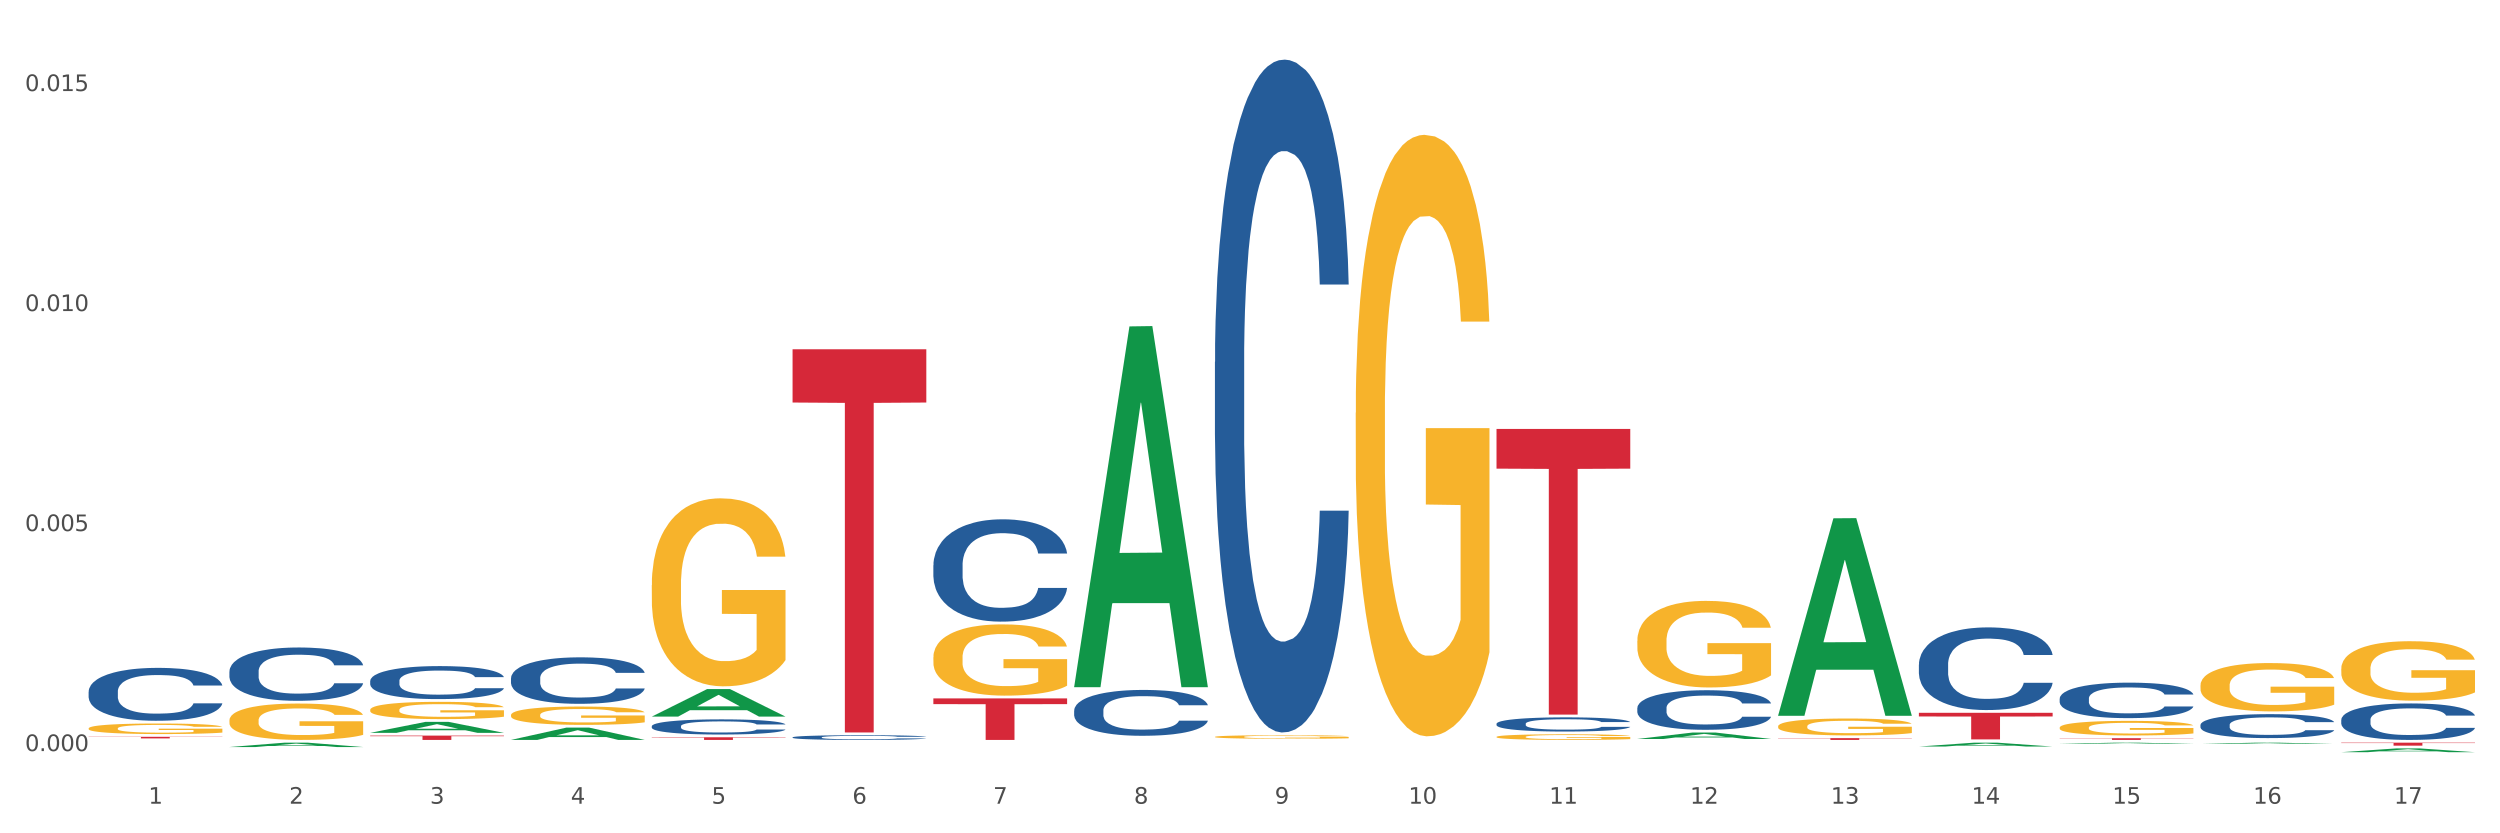 <?xml version="1.0" encoding="utf-8" standalone="no"?>
<!DOCTYPE svg PUBLIC "-//W3C//DTD SVG 1.1//EN"
  "http://www.w3.org/Graphics/SVG/1.1/DTD/svg11.dtd">
<svg xmlns:xlink="http://www.w3.org/1999/xlink" width="1080pt" height="360pt" viewBox="0 0 1080 360" xmlns="http://www.w3.org/2000/svg" version="1.1">
 <rect x="0" y="0" width="1080" height="360" fill="#333333" stroke="none"/>
 <defs>
  <style type="text/css">*{stroke-linejoin: round; stroke-linecap: butt}</style>
 </defs>
 <g id="figure_1">
  <g id="patch_1">
   <path d="M 0 360 
L 1080 360 
L 1080 0 
L 0 0 
z
" style="fill: #ffffff; stroke: #ffffff; stroke-linejoin: miter"/>
  </g>
  <g id="axes_1">
   <g id="matplotlib.axis_1">
    <g id="xtick_1">
     <g id="text_1">
      <!-- 1 -->
      <g style="fill: #4d4d4d" transform="translate(64.119 347.204) scale(0.096 -0.096)">
       <defs>
        <path id="DejaVuSans-31" d="M 794 531 
L 1825 531 
L 1825 4091 
L 703 3866 
L 703 4441 
L 1819 4666 
L 2450 4666 
L 2450 531 
L 3481 531 
L 3481 0 
L 794 0 
L 794 531 
z
" transform="scale(0.016)"/>
       </defs>
       <use xlink:href="#DejaVuSans-31"/>
      </g>
     </g>
    </g>
    <g id="xtick_2">
     <g id="text_2">
      <!-- 2 -->
      <g style="fill: #4d4d4d" transform="translate(124.94 347.204) scale(0.096 -0.096)">
       <defs>
        <path id="DejaVuSans-32" d="M 1228 531 
L 3431 531 
L 3431 0 
L 469 0 
L 469 531 
Q 828 903 1448 1529 
Q 2069 2156 2228 2338 
Q 2531 2678 2651 2914 
Q 2772 3150 2772 3378 
Q 2772 3750 2511 3984 
Q 2250 4219 1831 4219 
Q 1534 4219 1204 4116 
Q 875 4013 500 3803 
L 500 4441 
Q 881 4594 1212 4672 
Q 1544 4750 1819 4750 
Q 2544 4750 2975 4387 
Q 3406 4025 3406 3419 
Q 3406 3131 3298 2873 
Q 3191 2616 2906 2266 
Q 2828 2175 2409 1742 
Q 1991 1309 1228 531 
z
" transform="scale(0.016)"/>
       </defs>
       <use xlink:href="#DejaVuSans-32"/>
      </g>
     </g>
    </g>
    <g id="xtick_3">
     <g id="text_3">
      <!-- 3 -->
      <g style="fill: #4d4d4d" transform="translate(185.761 347.204) scale(0.096 -0.096)">
       <defs>
        <path id="DejaVuSans-33" d="M 2597 2516 
Q 3050 2419 3304 2112 
Q 3559 1806 3559 1356 
Q 3559 666 3084 287 
Q 2609 -91 1734 -91 
Q 1441 -91 1130 -33 
Q 819 25 488 141 
L 488 750 
Q 750 597 1062 519 
Q 1375 441 1716 441 
Q 2309 441 2620 675 
Q 2931 909 2931 1356 
Q 2931 1769 2642 2001 
Q 2353 2234 1838 2234 
L 1294 2234 
L 1294 2753 
L 1863 2753 
Q 2328 2753 2575 2939 
Q 2822 3125 2822 3475 
Q 2822 3834 2567 4026 
Q 2313 4219 1838 4219 
Q 1578 4219 1281 4162 
Q 984 4106 628 3988 
L 628 4550 
Q 988 4650 1302 4700 
Q 1616 4750 1894 4750 
Q 2613 4750 3031 4423 
Q 3450 4097 3450 3541 
Q 3450 3153 3228 2886 
Q 3006 2619 2597 2516 
z
" transform="scale(0.016)"/>
       </defs>
       <use xlink:href="#DejaVuSans-33"/>
      </g>
     </g>
    </g>
    <g id="xtick_4">
     <g id="text_4">
      <!-- 4 -->
      <g style="fill: #4d4d4d" transform="translate(246.582 347.204) scale(0.096 -0.096)">
       <defs>
        <path id="DejaVuSans-34" d="M 2419 4116 
L 825 1625 
L 2419 1625 
L 2419 4116 
z
M 2253 4666 
L 3047 4666 
L 3047 1625 
L 3713 1625 
L 3713 1100 
L 3047 1100 
L 3047 0 
L 2419 0 
L 2419 1100 
L 313 1100 
L 313 1709 
L 2253 4666 
z
" transform="scale(0.016)"/>
       </defs>
       <use xlink:href="#DejaVuSans-34"/>
      </g>
     </g>
    </g>
    <g id="xtick_5">
     <g id="text_5">
      <!-- 5 -->
      <g style="fill: #4d4d4d" transform="translate(307.403 347.204) scale(0.096 -0.096)">
       <defs>
        <path id="DejaVuSans-35" d="M 691 4666 
L 3169 4666 
L 3169 4134 
L 1269 4134 
L 1269 2991 
Q 1406 3038 1543 3061 
Q 1681 3084 1819 3084 
Q 2600 3084 3056 2656 
Q 3513 2228 3513 1497 
Q 3513 744 3044 326 
Q 2575 -91 1722 -91 
Q 1428 -91 1123 -41 
Q 819 9 494 109 
L 494 744 
Q 775 591 1075 516 
Q 1375 441 1709 441 
Q 2250 441 2565 725 
Q 2881 1009 2881 1497 
Q 2881 1984 2565 2268 
Q 2250 2553 1709 2553 
Q 1456 2553 1204 2497 
Q 953 2441 691 2322 
L 691 4666 
z
" transform="scale(0.016)"/>
       </defs>
       <use xlink:href="#DejaVuSans-35"/>
      </g>
     </g>
    </g>
    <g id="xtick_6">
     <g id="text_6">
      <!-- 6 -->
      <g style="fill: #4d4d4d" transform="translate(368.224 347.204) scale(0.096 -0.096)">
       <defs>
        <path id="DejaVuSans-36" d="M 2113 2584 
Q 1688 2584 1439 2293 
Q 1191 2003 1191 1497 
Q 1191 994 1439 701 
Q 1688 409 2113 409 
Q 2538 409 2786 701 
Q 3034 994 3034 1497 
Q 3034 2003 2786 2293 
Q 2538 2584 2113 2584 
z
M 3366 4563 
L 3366 3988 
Q 3128 4100 2886 4159 
Q 2644 4219 2406 4219 
Q 1781 4219 1451 3797 
Q 1122 3375 1075 2522 
Q 1259 2794 1537 2939 
Q 1816 3084 2150 3084 
Q 2853 3084 3261 2657 
Q 3669 2231 3669 1497 
Q 3669 778 3244 343 
Q 2819 -91 2113 -91 
Q 1303 -91 875 529 
Q 447 1150 447 2328 
Q 447 3434 972 4092 
Q 1497 4750 2381 4750 
Q 2619 4750 2861 4703 
Q 3103 4656 3366 4563 
z
" transform="scale(0.016)"/>
       </defs>
       <use xlink:href="#DejaVuSans-36"/>
      </g>
     </g>
    </g>
    <g id="xtick_7">
     <g id="text_7">
      <!-- 7 -->
      <g style="fill: #4d4d4d" transform="translate(429.045 347.204) scale(0.096 -0.096)">
       <defs>
        <path id="DejaVuSans-37" d="M 525 4666 
L 3525 4666 
L 3525 4397 
L 1831 0 
L 1172 0 
L 2766 4134 
L 525 4134 
L 525 4666 
z
" transform="scale(0.016)"/>
       </defs>
       <use xlink:href="#DejaVuSans-37"/>
      </g>
     </g>
    </g>
    <g id="xtick_8">
     <g id="text_8">
      <!-- 8 -->
      <g style="fill: #4d4d4d" transform="translate(489.866 347.204) scale(0.096 -0.096)">
       <defs>
        <path id="DejaVuSans-38" d="M 2034 2216 
Q 1584 2216 1326 1975 
Q 1069 1734 1069 1313 
Q 1069 891 1326 650 
Q 1584 409 2034 409 
Q 2484 409 2743 651 
Q 3003 894 3003 1313 
Q 3003 1734 2745 1975 
Q 2488 2216 2034 2216 
z
M 1403 2484 
Q 997 2584 770 2862 
Q 544 3141 544 3541 
Q 544 4100 942 4425 
Q 1341 4750 2034 4750 
Q 2731 4750 3128 4425 
Q 3525 4100 3525 3541 
Q 3525 3141 3298 2862 
Q 3072 2584 2669 2484 
Q 3125 2378 3379 2068 
Q 3634 1759 3634 1313 
Q 3634 634 3220 271 
Q 2806 -91 2034 -91 
Q 1263 -91 848 271 
Q 434 634 434 1313 
Q 434 1759 690 2068 
Q 947 2378 1403 2484 
z
M 1172 3481 
Q 1172 3119 1398 2916 
Q 1625 2713 2034 2713 
Q 2441 2713 2670 2916 
Q 2900 3119 2900 3481 
Q 2900 3844 2670 4047 
Q 2441 4250 2034 4250 
Q 1625 4250 1398 4047 
Q 1172 3844 1172 3481 
z
" transform="scale(0.016)"/>
       </defs>
       <use xlink:href="#DejaVuSans-38"/>
      </g>
     </g>
    </g>
    <g id="xtick_9">
     <g id="text_9">
      <!-- 9 -->
      <g style="fill: #4d4d4d" transform="translate(550.688 347.204) scale(0.096 -0.096)">
       <defs>
        <path id="DejaVuSans-39" d="M 703 97 
L 703 672 
Q 941 559 1184 500 
Q 1428 441 1663 441 
Q 2288 441 2617 861 
Q 2947 1281 2994 2138 
Q 2813 1869 2534 1725 
Q 2256 1581 1919 1581 
Q 1219 1581 811 2004 
Q 403 2428 403 3163 
Q 403 3881 828 4315 
Q 1253 4750 1959 4750 
Q 2769 4750 3195 4129 
Q 3622 3509 3622 2328 
Q 3622 1225 3098 567 
Q 2575 -91 1691 -91 
Q 1453 -91 1209 -44 
Q 966 3 703 97 
z
M 1959 2075 
Q 2384 2075 2632 2365 
Q 2881 2656 2881 3163 
Q 2881 3666 2632 3958 
Q 2384 4250 1959 4250 
Q 1534 4250 1286 3958 
Q 1038 3666 1038 3163 
Q 1038 2656 1286 2365 
Q 1534 2075 1959 2075 
z
" transform="scale(0.016)"/>
       </defs>
       <use xlink:href="#DejaVuSans-39"/>
      </g>
     </g>
    </g>
    <g id="xtick_10">
     <g id="text_10">
      <!-- 10 -->
      <g style="fill: #4d4d4d" transform="translate(608.455 347.204) scale(0.096 -0.096)">
       <defs>
        <path id="DejaVuSans-30" d="M 2034 4250 
Q 1547 4250 1301 3770 
Q 1056 3291 1056 2328 
Q 1056 1369 1301 889 
Q 1547 409 2034 409 
Q 2525 409 2770 889 
Q 3016 1369 3016 2328 
Q 3016 3291 2770 3770 
Q 2525 4250 2034 4250 
z
M 2034 4750 
Q 2819 4750 3233 4129 
Q 3647 3509 3647 2328 
Q 3647 1150 3233 529 
Q 2819 -91 2034 -91 
Q 1250 -91 836 529 
Q 422 1150 422 2328 
Q 422 3509 836 4129 
Q 1250 4750 2034 4750 
z
" transform="scale(0.016)"/>
       </defs>
       <use xlink:href="#DejaVuSans-31"/>
       <use xlink:href="#DejaVuSans-30" transform="translate(63.623 0)"/>
      </g>
     </g>
    </g>
    <g id="xtick_11">
     <g id="text_11">
      <!-- 11 -->
      <g style="fill: #4d4d4d" transform="translate(669.276 347.204) scale(0.096 -0.096)">
       <use xlink:href="#DejaVuSans-31"/>
       <use xlink:href="#DejaVuSans-31" transform="translate(63.623 0)"/>
      </g>
     </g>
    </g>
    <g id="xtick_12">
     <g id="text_12">
      <!-- 12 -->
      <g style="fill: #4d4d4d" transform="translate(730.097 347.204) scale(0.096 -0.096)">
       <use xlink:href="#DejaVuSans-31"/>
       <use xlink:href="#DejaVuSans-32" transform="translate(63.623 0)"/>
      </g>
     </g>
    </g>
    <g id="xtick_13">
     <g id="text_13">
      <!-- 13 -->
      <g style="fill: #4d4d4d" transform="translate(790.918 347.204) scale(0.096 -0.096)">
       <use xlink:href="#DejaVuSans-31"/>
       <use xlink:href="#DejaVuSans-33" transform="translate(63.623 0)"/>
      </g>
     </g>
    </g>
    <g id="xtick_14">
     <g id="text_14">
      <!-- 14 -->
      <g style="fill: #4d4d4d" transform="translate(851.739 347.204) scale(0.096 -0.096)">
       <use xlink:href="#DejaVuSans-31"/>
       <use xlink:href="#DejaVuSans-34" transform="translate(63.623 0)"/>
      </g>
     </g>
    </g>
    <g id="xtick_15">
     <g id="text_15">
      <!-- 15 -->
      <g style="fill: #4d4d4d" transform="translate(912.56 347.204) scale(0.096 -0.096)">
       <use xlink:href="#DejaVuSans-31"/>
       <use xlink:href="#DejaVuSans-35" transform="translate(63.623 0)"/>
      </g>
     </g>
    </g>
    <g id="xtick_16">
     <g id="text_16">
      <!-- 16 -->
      <g style="fill: #4d4d4d" transform="translate(973.381 347.204) scale(0.096 -0.096)">
       <use xlink:href="#DejaVuSans-31"/>
       <use xlink:href="#DejaVuSans-36" transform="translate(63.623 0)"/>
      </g>
     </g>
    </g>
    <g id="xtick_17">
     <g id="text_17">
      <!-- 17 -->
      <g style="fill: #4d4d4d" transform="translate(1034.202 347.204) scale(0.096 -0.096)">
       <use xlink:href="#DejaVuSans-31"/>
       <use xlink:href="#DejaVuSans-37" transform="translate(63.623 0)"/>
      </g>
     </g>
    </g>
    <g id="xtick_18"/>
    <g id="xtick_19"/>
    <g id="xtick_20"/>
    <g id="xtick_21"/>
    <g id="xtick_22"/>
    <g id="xtick_23"/>
    <g id="xtick_24"/>
    <g id="xtick_25"/>
    <g id="xtick_26"/>
    <g id="xtick_27"/>
    <g id="xtick_28"/>
    <g id="xtick_29"/>
    <g id="xtick_30"/>
    <g id="xtick_31"/>
    <g id="xtick_32"/>
    <g id="xtick_33"/>
   </g>
   <g id="matplotlib.axis_2">
    <g id="ytick_1">
     <g id="text_18">
      <!-- 0.000 -->
      <g style="fill: #4d4d4d" transform="translate(10.8 324.474) scale(0.096 -0.096)">
       <defs>
        <path id="DejaVuSans-2e" d="M 684 794 
L 1344 794 
L 1344 0 
L 684 0 
L 684 794 
z
" transform="scale(0.016)"/>
       </defs>
       <use xlink:href="#DejaVuSans-30"/>
       <use xlink:href="#DejaVuSans-2e" transform="translate(63.623 0)"/>
       <use xlink:href="#DejaVuSans-30" transform="translate(95.41 0)"/>
       <use xlink:href="#DejaVuSans-30" transform="translate(159.033 0)"/>
       <use xlink:href="#DejaVuSans-30" transform="translate(222.656 0)"/>
      </g>
     </g>
    </g>
    <g id="ytick_2">
     <g id="text_19">
      <!-- 0.005 -->
      <g style="fill: #4d4d4d" transform="translate(10.8 229.431) scale(0.096 -0.096)">
       <use xlink:href="#DejaVuSans-30"/>
       <use xlink:href="#DejaVuSans-2e" transform="translate(63.623 0)"/>
       <use xlink:href="#DejaVuSans-30" transform="translate(95.41 0)"/>
       <use xlink:href="#DejaVuSans-30" transform="translate(159.033 0)"/>
       <use xlink:href="#DejaVuSans-35" transform="translate(222.656 0)"/>
      </g>
     </g>
    </g>
    <g id="ytick_3">
     <g id="text_20">
      <!-- 0.010 -->
      <g style="fill: #4d4d4d" transform="translate(10.8 134.389) scale(0.096 -0.096)">
       <use xlink:href="#DejaVuSans-30"/>
       <use xlink:href="#DejaVuSans-2e" transform="translate(63.623 0)"/>
       <use xlink:href="#DejaVuSans-30" transform="translate(95.41 0)"/>
       <use xlink:href="#DejaVuSans-31" transform="translate(159.033 0)"/>
       <use xlink:href="#DejaVuSans-30" transform="translate(222.656 0)"/>
      </g>
     </g>
    </g>
    <g id="ytick_4">
     <g id="text_21">
      <!-- 0.015 -->
      <g style="fill: #4d4d4d" transform="translate(10.8 39.346) scale(0.096 -0.096)">
       <use xlink:href="#DejaVuSans-30"/>
       <use xlink:href="#DejaVuSans-2e" transform="translate(63.623 0)"/>
       <use xlink:href="#DejaVuSans-30" transform="translate(95.41 0)"/>
       <use xlink:href="#DejaVuSans-31" transform="translate(159.033 0)"/>
       <use xlink:href="#DejaVuSans-35" transform="translate(222.656 0)"/>
      </g>
     </g>
    </g>
    <g id="ytick_5"/>
    <g id="ytick_6"/>
    <g id="ytick_7"/>
   </g>
   <g id="PolyCollection_1">
    <path d="M 99.104 322.716 
L 99.164 322.714 
L 122.99 320.828 
L 132.879 320.827 
L 156.884 322.719 
L 145.447 322.719 
L 140.265 322.279 
L 115.664 322.279 
L 115.485 322.286 
L 110.481 322.719 
L 99.104 322.719 
L 99.104 322.716 
L 118.761 322.015 
L 137.167 322.014 
L 128.054 321.23 
L 127.934 321.226 
L 127.815 321.232 
L 118.702 322.014 
L 118.761 322.015 
L 99.104 322.716 
z
" clip-path="url(#pddd780a547)" style="fill: #109648"/>
    <path d="M 889.778 318.902 
L 947.558 318.902 
L 947.558 319.006 
L 924.829 319.006 
L 924.829 319.646 
L 912.37 319.646 
L 912.37 319.006 
L 889.778 319.006 
L 889.778 318.903 
L 889.778 318.902 
z
" clip-path="url(#pddd780a547)" style="fill: #d62839"/>
    <path d="M 828.957 307.926 
L 886.737 307.926 
L 886.737 309.525 
L 864.008 309.535 
L 864.008 319.429 
L 851.549 319.429 
L 851.549 309.535 
L 828.957 309.525 
L 828.957 307.937 
L 828.957 307.926 
z
" clip-path="url(#pddd780a547)" style="fill: #d62839"/>
    <path d="M 768.136 318.881 
L 825.916 318.881 
L 825.916 318.987 
L 803.187 318.988 
L 803.187 319.646 
L 790.727 319.646 
L 790.727 318.988 
L 768.136 318.987 
L 768.136 318.881 
L 768.136 318.881 
z
" clip-path="url(#pddd780a547)" style="fill: #d62839"/>
    <path d="M 646.494 185.303 
L 704.274 185.303 
L 704.274 202.453 
L 681.545 202.569 
L 681.545 308.714 
L 669.085 308.714 
L 669.085 202.569 
L 646.494 202.453 
L 646.494 185.419 
L 646.494 185.303 
z
" clip-path="url(#pddd780a547)" style="fill: #d62839"/>
    <path d="M 403.209 301.697 
L 460.989 301.697 
L 460.989 304.192 
L 438.261 304.209 
L 438.261 319.646 
L 425.801 319.646 
L 425.801 304.209 
L 403.209 304.192 
L 403.209 301.714 
L 403.209 301.697 
z
" clip-path="url(#pddd780a547)" style="fill: #d62839"/>
    <path d="M 342.388 150.886 
L 400.168 150.886 
L 400.168 173.892 
L 377.44 174.047 
L 377.44 316.433 
L 364.98 316.433 
L 364.98 174.047 
L 342.388 173.892 
L 342.388 151.042 
L 342.388 150.886 
z
" clip-path="url(#pddd780a547)" style="fill: #d62839"/>
    <path d="M 281.567 318.499 
L 339.347 318.499 
L 339.347 318.658 
L 316.619 318.659 
L 316.619 319.646 
L 304.159 319.646 
L 304.159 318.659 
L 281.567 318.658 
L 281.567 318.5 
L 281.567 318.499 
z
" clip-path="url(#pddd780a547)" style="fill: #d62839"/>
    <path d="M 159.925 317.772 
L 217.705 317.772 
L 217.705 318.033 
L 194.977 318.034 
L 194.977 319.646 
L 182.517 319.646 
L 182.517 318.034 
L 159.925 318.033 
L 159.925 317.774 
L 159.925 317.772 
z
" clip-path="url(#pddd780a547)" style="fill: #d62839"/>
    <path d="M 38.283 318.298 
L 96.063 318.298 
L 96.063 318.396 
L 73.334 318.396 
L 73.334 319.002 
L 60.875 319.002 
L 60.875 318.396 
L 38.283 318.396 
L 38.283 318.299 
L 38.283 318.298 
z
" clip-path="url(#pddd780a547)" style="fill: #d62839"/>
    <path d="M 38.283 298.789 
L 38.351 298.768 
L 38.351 298.184 
L 38.556 297.39 
L 39.307 295.929 
L 40.264 294.823 
L 41.903 293.529 
L 42.791 292.986 
L 43.952 292.381 
L 46.342 291.4 
L 49.074 290.565 
L 50.986 290.106 
L 52.421 289.814 
L 55.631 289.292 
L 57.475 289.062 
L 59.387 288.874 
L 61.026 288.749 
L 63.758 288.603 
L 65.944 288.54 
L 68.471 288.519 
L 70.588 288.54 
L 73.388 288.624 
L 77.486 288.874 
L 79.057 289.02 
L 81.174 289.271 
L 83.36 289.605 
L 85.135 289.939 
L 87.184 290.419 
L 89.302 291.045 
L 91.35 291.838 
L 92.785 292.569 
L 93.946 293.341 
L 94.97 294.28 
L 95.722 295.303 
L 96.063 296.159 
L 83.564 296.159 
L 83.223 295.387 
L 82.54 294.552 
L 81.857 293.988 
L 81.106 293.529 
L 79.945 293.007 
L 78.92 292.673 
L 77.213 292.277 
L 75.642 292.026 
L 74.344 291.88 
L 72.773 291.755 
L 69.427 291.63 
L 67.036 291.63 
L 65.534 291.671 
L 63.69 291.776 
L 62.119 291.922 
L 60.275 292.172 
L 58.841 292.444 
L 57.406 292.798 
L 56.587 293.049 
L 55.357 293.508 
L 54.538 293.884 
L 53.445 294.531 
L 52.83 294.99 
L 51.738 296.18 
L 51.26 297.056 
L 51.055 297.662 
L 50.918 298.33 
L 50.918 301.586 
L 51.328 303.047 
L 51.669 303.673 
L 52.216 304.383 
L 53.24 305.301 
L 54.743 306.199 
L 56.314 306.846 
L 57.611 307.242 
L 58.841 307.535 
L 60.07 307.764 
L 61.573 307.973 
L 62.802 308.098 
L 64.646 308.223 
L 66.832 308.286 
L 68.539 308.286 
L 72.022 308.182 
L 73.593 308.077 
L 75.096 307.931 
L 76.735 307.702 
L 78.032 307.451 
L 78.784 307.263 
L 80.013 306.867 
L 80.969 306.449 
L 81.789 305.969 
L 82.335 305.552 
L 82.95 304.925 
L 83.428 304.216 
L 83.564 303.84 
L 96.063 303.84 
L 95.79 304.591 
L 95.312 305.322 
L 94.356 306.303 
L 93.604 306.867 
L 92.443 307.555 
L 91.214 308.14 
L 89.506 308.787 
L 87.936 309.267 
L 86.296 309.684 
L 84.521 310.06 
L 81.311 310.582 
L 80.15 310.728 
L 77.691 310.979 
L 75.779 311.125 
L 72.978 311.271 
L 70.11 311.354 
L 67.105 311.375 
L 64.441 311.333 
L 61.504 311.208 
L 59.66 311.083 
L 57.611 310.895 
L 55.221 310.603 
L 52.967 310.248 
L 50.85 309.831 
L 48.869 309.35 
L 47.025 308.808 
L 44.635 307.91 
L 42.859 307.034 
L 41.561 306.22 
L 40.673 305.531 
L 39.786 304.654 
L 39.307 304.049 
L 38.556 302.588 
L 38.283 301.231 
L 38.283 298.789 
z
" clip-path="url(#pddd780a547)" style="fill: #255c99"/>
    <path d="M 99.104 290.065 
L 99.172 290.044 
L 99.172 289.455 
L 99.377 288.656 
L 100.129 287.183 
L 101.085 286.068 
L 102.724 284.763 
L 103.612 284.216 
L 104.773 283.606 
L 107.163 282.617 
L 109.895 281.776 
L 111.807 281.313 
L 113.242 281.018 
L 116.452 280.492 
L 118.296 280.261 
L 120.208 280.072 
L 121.847 279.945 
L 124.579 279.798 
L 126.765 279.735 
L 129.292 279.714 
L 131.409 279.735 
L 134.209 279.819 
L 138.307 280.072 
L 139.878 280.219 
L 141.995 280.471 
L 144.181 280.808 
L 145.956 281.145 
L 148.005 281.629 
L 150.123 282.26 
L 152.172 283.059 
L 153.606 283.796 
L 154.767 284.574 
L 155.791 285.521 
L 156.543 286.552 
L 156.884 287.414 
L 144.386 287.414 
L 144.044 286.636 
L 143.361 285.794 
L 142.678 285.226 
L 141.927 284.763 
L 140.766 284.237 
L 139.741 283.901 
L 138.034 283.501 
L 136.463 283.249 
L 135.165 283.101 
L 133.594 282.975 
L 130.248 282.849 
L 127.857 282.849 
L 126.355 282.891 
L 124.511 282.996 
L 122.94 283.143 
L 121.096 283.396 
L 119.662 283.669 
L 118.227 284.027 
L 117.408 284.28 
L 116.179 284.742 
L 115.359 285.121 
L 114.266 285.773 
L 113.652 286.236 
L 112.559 287.435 
L 112.081 288.319 
L 111.876 288.929 
L 111.739 289.602 
L 111.739 292.885 
L 112.149 294.357 
L 112.49 294.989 
L 113.037 295.704 
L 114.061 296.63 
L 115.564 297.534 
L 117.135 298.187 
L 118.432 298.586 
L 119.662 298.881 
L 120.891 299.112 
L 122.394 299.323 
L 123.623 299.449 
L 125.467 299.575 
L 127.653 299.638 
L 129.36 299.638 
L 132.843 299.533 
L 134.414 299.428 
L 135.917 299.281 
L 137.556 299.049 
L 138.853 298.797 
L 139.605 298.607 
L 140.834 298.208 
L 141.79 297.787 
L 142.61 297.303 
L 143.156 296.882 
L 143.771 296.251 
L 144.249 295.536 
L 144.386 295.157 
L 156.884 295.157 
L 156.611 295.914 
L 156.133 296.651 
L 155.177 297.64 
L 154.425 298.208 
L 153.264 298.902 
L 152.035 299.491 
L 150.327 300.143 
L 148.757 300.627 
L 147.117 301.048 
L 145.342 301.427 
L 142.132 301.953 
L 140.971 302.1 
L 138.512 302.352 
L 136.6 302.5 
L 133.799 302.647 
L 130.931 302.731 
L 127.926 302.752 
L 125.262 302.71 
L 122.325 302.584 
L 120.481 302.458 
L 118.432 302.268 
L 116.042 301.974 
L 113.788 301.616 
L 111.671 301.195 
L 109.69 300.711 
L 107.846 300.164 
L 105.456 299.26 
L 103.68 298.376 
L 102.382 297.555 
L 101.494 296.861 
L 100.607 295.977 
L 100.129 295.367 
L 99.377 293.895 
L 99.104 292.527 
L 99.104 290.065 
z
" clip-path="url(#pddd780a547)" style="fill: #255c99"/>
    <path d="M 159.925 294.158 
L 159.993 294.145 
L 159.993 293.78 
L 160.198 293.285 
L 160.95 292.374 
L 161.906 291.683 
L 163.545 290.876 
L 164.433 290.537 
L 165.594 290.16 
L 167.984 289.548 
L 170.716 289.027 
L 172.629 288.74 
L 174.063 288.558 
L 177.273 288.232 
L 179.117 288.089 
L 181.029 287.972 
L 182.668 287.894 
L 185.4 287.802 
L 187.586 287.763 
L 190.113 287.75 
L 192.23 287.763 
L 195.03 287.815 
L 199.128 287.972 
L 200.699 288.063 
L 202.816 288.219 
L 205.002 288.428 
L 206.777 288.636 
L 208.826 288.935 
L 210.944 289.326 
L 212.993 289.821 
L 214.427 290.277 
L 215.588 290.759 
L 216.612 291.345 
L 217.364 291.983 
L 217.705 292.517 
L 205.207 292.517 
L 204.865 292.035 
L 204.182 291.514 
L 203.499 291.162 
L 202.748 290.876 
L 201.587 290.55 
L 200.562 290.342 
L 198.855 290.095 
L 197.284 289.938 
L 195.986 289.847 
L 194.416 289.769 
L 191.069 289.691 
L 188.679 289.691 
L 187.176 289.717 
L 185.332 289.782 
L 183.761 289.873 
L 181.917 290.029 
L 180.483 290.199 
L 179.049 290.42 
L 178.229 290.576 
L 177 290.863 
L 176.18 291.097 
L 175.087 291.501 
L 174.473 291.788 
L 173.38 292.53 
L 172.902 293.077 
L 172.697 293.455 
L 172.56 293.871 
L 172.56 295.903 
L 172.97 296.815 
L 173.312 297.205 
L 173.858 297.648 
L 174.882 298.221 
L 176.385 298.781 
L 177.956 299.185 
L 179.253 299.432 
L 180.483 299.615 
L 181.712 299.758 
L 183.215 299.888 
L 184.444 299.966 
L 186.288 300.044 
L 188.474 300.083 
L 190.181 300.083 
L 193.664 300.018 
L 195.235 299.953 
L 196.738 299.862 
L 198.377 299.719 
L 199.674 299.562 
L 200.426 299.445 
L 201.655 299.198 
L 202.611 298.937 
L 203.431 298.638 
L 203.977 298.377 
L 204.592 297.987 
L 205.07 297.544 
L 205.207 297.309 
L 217.705 297.309 
L 217.432 297.778 
L 216.954 298.234 
L 215.998 298.846 
L 215.246 299.198 
L 214.085 299.628 
L 212.856 299.992 
L 211.149 300.396 
L 209.578 300.695 
L 207.939 300.956 
L 206.163 301.19 
L 202.953 301.516 
L 201.792 301.607 
L 199.333 301.763 
L 197.421 301.854 
L 194.62 301.946 
L 191.752 301.998 
L 188.747 302.011 
L 186.083 301.985 
L 183.146 301.907 
L 181.302 301.828 
L 179.253 301.711 
L 176.863 301.529 
L 174.609 301.308 
L 172.492 301.047 
L 170.511 300.748 
L 168.667 300.409 
L 166.277 299.849 
L 164.501 299.302 
L 163.203 298.794 
L 162.316 298.364 
L 161.428 297.817 
L 160.95 297.44 
L 160.198 296.528 
L 159.925 295.681 
L 159.925 294.158 
z
" clip-path="url(#pddd780a547)" style="fill: #255c99"/>
    <path d="M 220.746 292.99 
L 220.814 292.971 
L 220.814 292.458 
L 221.019 291.761 
L 221.771 290.477 
L 222.727 289.505 
L 224.366 288.369 
L 225.254 287.892 
L 226.415 287.36 
L 228.805 286.498 
L 231.537 285.765 
L 233.45 285.361 
L 234.884 285.104 
L 238.094 284.646 
L 239.938 284.444 
L 241.85 284.279 
L 243.489 284.169 
L 246.221 284.041 
L 248.407 283.986 
L 250.934 283.967 
L 253.051 283.986 
L 255.851 284.059 
L 259.949 284.279 
L 261.52 284.408 
L 263.637 284.628 
L 265.823 284.921 
L 267.599 285.214 
L 269.647 285.636 
L 271.765 286.186 
L 273.814 286.883 
L 275.248 287.525 
L 276.409 288.204 
L 277.433 289.029 
L 278.185 289.927 
L 278.526 290.679 
L 266.028 290.679 
L 265.686 290.001 
L 265.003 289.267 
L 264.32 288.772 
L 263.569 288.369 
L 262.408 287.91 
L 261.383 287.617 
L 259.676 287.268 
L 258.105 287.048 
L 256.807 286.92 
L 255.237 286.81 
L 251.89 286.7 
L 249.5 286.7 
L 247.997 286.736 
L 246.153 286.828 
L 244.582 286.957 
L 242.738 287.177 
L 241.304 287.415 
L 239.87 287.727 
L 239.05 287.947 
L 237.821 288.35 
L 237.001 288.68 
L 235.908 289.249 
L 235.294 289.652 
L 234.201 290.697 
L 233.723 291.468 
L 233.518 291.999 
L 233.381 292.586 
L 233.381 295.447 
L 233.791 296.731 
L 234.133 297.281 
L 234.679 297.904 
L 235.703 298.711 
L 237.206 299.5 
L 238.777 300.068 
L 240.074 300.416 
L 241.304 300.673 
L 242.533 300.875 
L 244.036 301.058 
L 245.265 301.168 
L 247.109 301.278 
L 249.295 301.333 
L 251.002 301.333 
L 254.485 301.242 
L 256.056 301.15 
L 257.559 301.022 
L 259.198 300.82 
L 260.496 300.6 
L 261.247 300.435 
L 262.476 300.086 
L 263.432 299.72 
L 264.252 299.298 
L 264.798 298.931 
L 265.413 298.381 
L 265.891 297.757 
L 266.028 297.427 
L 278.526 297.427 
L 278.253 298.088 
L 277.775 298.729 
L 276.819 299.591 
L 276.067 300.086 
L 274.906 300.692 
L 273.677 301.205 
L 271.97 301.773 
L 270.399 302.195 
L 268.76 302.562 
L 266.984 302.892 
L 263.774 303.35 
L 262.613 303.479 
L 260.154 303.699 
L 258.242 303.827 
L 255.442 303.956 
L 252.573 304.029 
L 249.568 304.047 
L 246.904 304.011 
L 243.967 303.901 
L 242.123 303.791 
L 240.074 303.626 
L 237.684 303.369 
L 235.43 303.057 
L 233.313 302.69 
L 231.332 302.269 
L 229.488 301.792 
L 227.098 301.003 
L 225.322 300.233 
L 224.024 299.518 
L 223.137 298.913 
L 222.249 298.143 
L 221.771 297.611 
L 221.019 296.327 
L 220.746 295.135 
L 220.746 292.99 
z
" clip-path="url(#pddd780a547)" style="fill: #255c99"/>
    <path d="M 281.567 313.709 
L 281.636 313.703 
L 281.636 313.535 
L 281.84 313.308 
L 282.592 312.889 
L 283.548 312.572 
L 285.187 312.201 
L 286.075 312.045 
L 287.236 311.871 
L 289.626 311.59 
L 292.358 311.351 
L 294.271 311.219 
L 295.705 311.135 
L 298.915 310.985 
L 300.759 310.92 
L 302.671 310.866 
L 304.31 310.83 
L 307.042 310.788 
L 309.228 310.77 
L 311.755 310.764 
L 313.872 310.77 
L 316.672 310.794 
L 320.77 310.866 
L 322.341 310.908 
L 324.458 310.979 
L 326.644 311.075 
L 328.42 311.171 
L 330.469 311.309 
L 332.586 311.488 
L 334.635 311.716 
L 336.069 311.925 
L 337.23 312.147 
L 338.254 312.416 
L 339.006 312.709 
L 339.347 312.955 
L 326.849 312.955 
L 326.507 312.733 
L 325.824 312.494 
L 325.141 312.332 
L 324.39 312.201 
L 323.229 312.051 
L 322.204 311.955 
L 320.497 311.841 
L 318.926 311.77 
L 317.629 311.728 
L 316.058 311.692 
L 312.711 311.656 
L 310.321 311.656 
L 308.818 311.668 
L 306.974 311.698 
L 305.403 311.74 
L 303.559 311.811 
L 302.125 311.889 
L 300.691 311.991 
L 299.871 312.063 
L 298.642 312.195 
L 297.822 312.302 
L 296.729 312.488 
L 296.115 312.62 
L 295.022 312.961 
L 294.544 313.212 
L 294.339 313.386 
L 294.202 313.577 
L 294.202 314.511 
L 294.612 314.93 
L 294.954 315.11 
L 295.5 315.313 
L 296.524 315.577 
L 298.027 315.834 
L 299.598 316.02 
L 300.896 316.133 
L 302.125 316.217 
L 303.354 316.283 
L 304.857 316.343 
L 306.086 316.379 
L 307.93 316.415 
L 310.116 316.433 
L 311.823 316.433 
L 315.306 316.403 
L 316.877 316.373 
L 318.38 316.331 
L 320.019 316.265 
L 321.317 316.193 
L 322.068 316.139 
L 323.297 316.026 
L 324.253 315.906 
L 325.073 315.768 
L 325.619 315.649 
L 326.234 315.469 
L 326.712 315.265 
L 326.849 315.158 
L 339.347 315.158 
L 339.074 315.373 
L 338.596 315.583 
L 337.64 315.864 
L 336.889 316.026 
L 335.727 316.223 
L 334.498 316.391 
L 332.791 316.576 
L 331.22 316.714 
L 329.581 316.834 
L 327.805 316.942 
L 324.595 317.091 
L 323.434 317.133 
L 320.975 317.205 
L 319.063 317.247 
L 316.263 317.289 
L 313.394 317.313 
L 310.389 317.319 
L 307.725 317.307 
L 304.789 317.271 
L 302.944 317.235 
L 300.896 317.181 
L 298.505 317.097 
L 296.251 316.995 
L 294.134 316.876 
L 292.153 316.738 
L 290.309 316.582 
L 287.919 316.325 
L 286.143 316.074 
L 284.846 315.84 
L 283.958 315.643 
L 283.07 315.391 
L 282.592 315.218 
L 281.84 314.799 
L 281.567 314.409 
L 281.567 313.709 
z
" clip-path="url(#pddd780a547)" style="fill: #255c99"/>
    <path d="M 342.388 318.526 
L 342.457 318.525 
L 342.457 318.473 
L 342.662 318.402 
L 343.413 318.272 
L 344.369 318.174 
L 346.008 318.059 
L 346.896 318.01 
L 348.057 317.956 
L 350.447 317.869 
L 353.179 317.795 
L 355.092 317.754 
L 356.526 317.728 
L 359.736 317.682 
L 361.58 317.661 
L 363.492 317.644 
L 365.132 317.633 
L 367.863 317.62 
L 370.049 317.615 
L 372.576 317.613 
L 374.693 317.615 
L 377.493 317.622 
L 381.591 317.644 
L 383.162 317.657 
L 385.279 317.68 
L 387.465 317.709 
L 389.241 317.739 
L 391.29 317.782 
L 393.407 317.838 
L 395.456 317.908 
L 396.89 317.973 
L 398.051 318.042 
L 399.076 318.125 
L 399.827 318.216 
L 400.168 318.293 
L 387.67 318.293 
L 387.328 318.224 
L 386.645 318.15 
L 385.962 318.099 
L 385.211 318.059 
L 384.05 318.012 
L 383.026 317.982 
L 381.318 317.947 
L 379.747 317.925 
L 378.45 317.912 
L 376.879 317.901 
L 373.532 317.89 
L 371.142 317.89 
L 369.639 317.893 
L 367.795 317.903 
L 366.224 317.916 
L 364.38 317.938 
L 362.946 317.962 
L 361.512 317.994 
L 360.692 318.016 
L 359.463 318.057 
L 358.643 318.09 
L 357.55 318.148 
L 356.936 318.189 
L 355.843 318.294 
L 355.365 318.372 
L 355.16 318.426 
L 355.023 318.486 
L 355.023 318.775 
L 355.433 318.905 
L 355.775 318.961 
L 356.321 319.024 
L 357.346 319.106 
L 358.848 319.186 
L 360.419 319.243 
L 361.717 319.279 
L 362.946 319.305 
L 364.175 319.325 
L 365.678 319.344 
L 366.907 319.355 
L 368.751 319.366 
L 370.937 319.371 
L 372.644 319.371 
L 376.127 319.362 
L 377.698 319.353 
L 379.201 319.34 
L 380.84 319.319 
L 382.138 319.297 
L 382.889 319.28 
L 384.118 319.245 
L 385.074 319.208 
L 385.894 319.165 
L 386.44 319.128 
L 387.055 319.072 
L 387.533 319.009 
L 387.67 318.976 
L 400.168 318.976 
L 399.895 319.043 
L 399.417 319.108 
L 398.461 319.195 
L 397.71 319.245 
L 396.549 319.306 
L 395.319 319.358 
L 393.612 319.416 
L 392.041 319.459 
L 390.402 319.496 
L 388.626 319.529 
L 385.416 319.576 
L 384.255 319.589 
L 381.796 319.611 
L 379.884 319.624 
L 377.084 319.637 
L 374.215 319.644 
L 371.21 319.646 
L 368.546 319.643 
L 365.61 319.631 
L 363.766 319.62 
L 361.717 319.604 
L 359.326 319.578 
L 357.072 319.546 
L 354.955 319.509 
L 352.974 319.466 
L 351.13 319.418 
L 348.74 319.338 
L 346.964 319.26 
L 345.667 319.188 
L 344.779 319.126 
L 343.891 319.048 
L 343.413 318.994 
L 342.662 318.864 
L 342.388 318.744 
L 342.388 318.526 
z
" clip-path="url(#pddd780a547)" style="fill: #255c99"/>
    <path d="M 403.209 244.205 
L 403.278 244.164 
L 403.278 243.034 
L 403.483 241.499 
L 404.234 238.673 
L 405.19 236.533 
L 406.829 234.03 
L 407.717 232.98 
L 408.878 231.809 
L 411.269 229.912 
L 414 228.296 
L 415.913 227.408 
L 417.347 226.843 
L 420.557 225.834 
L 422.401 225.389 
L 424.313 225.026 
L 425.953 224.784 
L 428.684 224.501 
L 430.87 224.38 
L 433.397 224.34 
L 435.514 224.38 
L 438.314 224.542 
L 442.412 225.026 
L 443.983 225.309 
L 446.1 225.793 
L 448.286 226.439 
L 450.062 227.085 
L 452.111 228.014 
L 454.228 229.225 
L 456.277 230.759 
L 457.711 232.173 
L 458.872 233.666 
L 459.897 235.483 
L 460.648 237.462 
L 460.989 239.117 
L 448.491 239.117 
L 448.149 237.623 
L 447.466 236.008 
L 446.783 234.918 
L 446.032 234.03 
L 444.871 233.02 
L 443.847 232.374 
L 442.139 231.607 
L 440.568 231.123 
L 439.271 230.84 
L 437.7 230.598 
L 434.353 230.356 
L 431.963 230.356 
L 430.46 230.436 
L 428.616 230.638 
L 427.045 230.921 
L 425.201 231.405 
L 423.767 231.93 
L 422.333 232.617 
L 421.513 233.101 
L 420.284 233.989 
L 419.464 234.716 
L 418.372 235.968 
L 417.757 236.856 
L 416.664 239.158 
L 416.186 240.853 
L 415.981 242.024 
L 415.844 243.316 
L 415.844 249.615 
L 416.254 252.441 
L 416.596 253.652 
L 417.142 255.025 
L 418.167 256.802 
L 419.669 258.538 
L 421.24 259.79 
L 422.538 260.557 
L 423.767 261.122 
L 424.996 261.566 
L 426.499 261.97 
L 427.728 262.212 
L 429.572 262.454 
L 431.758 262.575 
L 433.465 262.575 
L 436.949 262.374 
L 438.519 262.172 
L 440.022 261.889 
L 441.661 261.445 
L 442.959 260.96 
L 443.71 260.597 
L 444.939 259.83 
L 445.896 259.022 
L 446.715 258.094 
L 447.262 257.286 
L 447.876 256.075 
L 448.354 254.702 
L 448.491 253.975 
L 460.989 253.975 
L 460.716 255.429 
L 460.238 256.842 
L 459.282 258.74 
L 458.531 259.83 
L 457.37 261.162 
L 456.14 262.293 
L 454.433 263.544 
L 452.862 264.473 
L 451.223 265.281 
L 449.447 266.007 
L 446.237 267.017 
L 445.076 267.299 
L 442.617 267.784 
L 440.705 268.067 
L 437.905 268.349 
L 435.036 268.511 
L 432.031 268.551 
L 429.367 268.47 
L 426.431 268.228 
L 424.587 267.986 
L 422.538 267.622 
L 420.147 267.057 
L 417.893 266.371 
L 415.776 265.563 
L 413.796 264.635 
L 411.952 263.585 
L 409.561 261.849 
L 407.785 260.153 
L 406.488 258.578 
L 405.6 257.246 
L 404.712 255.55 
L 404.234 254.379 
L 403.483 251.553 
L 403.209 248.928 
L 403.209 244.205 
z
" clip-path="url(#pddd780a547)" style="fill: #255c99"/>
    <path d="M 464.03 306.953 
L 464.099 306.934 
L 464.099 306.428 
L 464.304 305.74 
L 465.055 304.474 
L 466.011 303.515 
L 467.65 302.393 
L 468.538 301.923 
L 469.699 301.398 
L 472.09 300.547 
L 474.821 299.824 
L 476.734 299.426 
L 478.168 299.172 
L 481.378 298.72 
L 483.222 298.521 
L 485.134 298.358 
L 486.774 298.25 
L 489.506 298.123 
L 491.691 298.069 
L 494.218 298.051 
L 496.335 298.069 
L 499.136 298.141 
L 503.233 298.358 
L 504.804 298.485 
L 506.922 298.702 
L 509.107 298.991 
L 510.883 299.281 
L 512.932 299.697 
L 515.049 300.24 
L 517.098 300.927 
L 518.532 301.561 
L 519.693 302.23 
L 520.718 303.044 
L 521.469 303.931 
L 521.81 304.673 
L 509.312 304.673 
L 508.97 304.003 
L 508.287 303.28 
L 507.604 302.791 
L 506.853 302.393 
L 505.692 301.941 
L 504.668 301.651 
L 502.96 301.307 
L 501.389 301.09 
L 500.092 300.964 
L 498.521 300.855 
L 495.174 300.746 
L 492.784 300.746 
L 491.281 300.783 
L 489.437 300.873 
L 487.866 301 
L 486.022 301.217 
L 484.588 301.452 
L 483.154 301.76 
L 482.334 301.977 
L 481.105 302.375 
L 480.285 302.701 
L 479.193 303.261 
L 478.578 303.66 
L 477.485 304.691 
L 477.007 305.451 
L 476.802 305.975 
L 476.666 306.554 
L 476.666 309.377 
L 477.075 310.644 
L 477.417 311.186 
L 477.963 311.802 
L 478.988 312.598 
L 480.49 313.376 
L 482.061 313.937 
L 483.359 314.28 
L 484.588 314.534 
L 485.817 314.733 
L 487.32 314.914 
L 488.549 315.022 
L 490.393 315.131 
L 492.579 315.185 
L 494.286 315.185 
L 497.77 315.095 
L 499.34 315.004 
L 500.843 314.878 
L 502.482 314.678 
L 503.78 314.461 
L 504.531 314.299 
L 505.76 313.955 
L 506.717 313.593 
L 507.536 313.177 
L 508.083 312.815 
L 508.697 312.272 
L 509.175 311.657 
L 509.312 311.331 
L 521.81 311.331 
L 521.537 311.983 
L 521.059 312.616 
L 520.103 313.466 
L 519.352 313.955 
L 518.191 314.552 
L 516.961 315.058 
L 515.254 315.619 
L 513.683 316.036 
L 512.044 316.397 
L 510.268 316.723 
L 507.058 317.175 
L 505.897 317.302 
L 503.438 317.519 
L 501.526 317.646 
L 498.726 317.772 
L 495.857 317.845 
L 492.852 317.863 
L 490.189 317.827 
L 487.252 317.718 
L 485.408 317.61 
L 483.359 317.447 
L 480.968 317.193 
L 478.714 316.886 
L 476.597 316.524 
L 474.617 316.108 
L 472.773 315.637 
L 470.382 314.859 
L 468.606 314.099 
L 467.309 313.394 
L 466.421 312.797 
L 465.533 312.037 
L 465.055 311.512 
L 464.304 310.246 
L 464.03 309.069 
L 464.03 306.953 
z
" clip-path="url(#pddd780a547)" style="fill: #255c99"/>
    <path d="M 524.851 156.365 
L 524.92 156.1 
L 524.92 148.667 
L 525.125 138.579 
L 525.876 119.997 
L 526.832 105.928 
L 528.471 89.47 
L 529.359 82.568 
L 530.52 74.869 
L 532.911 62.393 
L 535.643 51.774 
L 537.555 45.934 
L 538.989 42.218 
L 542.199 35.581 
L 544.043 32.661 
L 545.956 30.272 
L 547.595 28.68 
L 550.327 26.821 
L 552.512 26.025 
L 555.039 25.759 
L 557.156 26.025 
L 559.957 27.087 
L 564.054 30.272 
L 565.625 32.13 
L 567.743 35.316 
L 569.928 39.563 
L 571.704 43.811 
L 573.753 49.916 
L 575.87 57.88 
L 577.919 67.967 
L 579.353 77.258 
L 580.514 87.08 
L 581.539 99.026 
L 582.29 112.033 
L 582.632 122.917 
L 570.133 122.917 
L 569.792 113.095 
L 569.109 102.477 
L 568.426 95.31 
L 567.674 89.47 
L 566.513 82.833 
L 565.489 78.586 
L 563.781 73.542 
L 562.21 70.357 
L 560.913 68.498 
L 559.342 66.906 
L 555.995 65.313 
L 553.605 65.313 
L 552.102 65.844 
L 550.258 67.171 
L 548.687 69.029 
L 546.843 72.215 
L 545.409 75.666 
L 543.975 80.178 
L 543.155 83.364 
L 541.926 89.204 
L 541.106 93.982 
L 540.014 102.212 
L 539.399 108.052 
L 538.306 123.183 
L 537.828 134.332 
L 537.623 142.03 
L 537.487 150.525 
L 537.487 191.936 
L 537.896 210.519 
L 538.238 218.482 
L 538.784 227.508 
L 539.809 239.188 
L 541.311 250.603 
L 542.882 258.832 
L 544.18 263.876 
L 545.409 267.592 
L 546.639 270.512 
L 548.141 273.167 
L 549.37 274.759 
L 551.214 276.352 
L 553.4 277.149 
L 555.107 277.149 
L 558.591 275.821 
L 560.162 274.494 
L 561.664 272.636 
L 563.303 269.716 
L 564.601 266.53 
L 565.352 264.141 
L 566.582 259.097 
L 567.538 253.788 
L 568.357 247.683 
L 568.904 242.374 
L 569.518 234.41 
L 569.996 225.384 
L 570.133 220.606 
L 582.632 220.606 
L 582.358 230.162 
L 581.88 239.453 
L 580.924 251.93 
L 580.173 259.097 
L 579.012 267.858 
L 577.782 275.29 
L 576.075 283.52 
L 574.504 289.625 
L 572.865 294.934 
L 571.089 299.713 
L 567.879 306.349 
L 566.718 308.207 
L 564.259 311.393 
L 562.347 313.251 
L 559.547 315.109 
L 556.678 316.171 
L 553.673 316.436 
L 551.01 315.905 
L 548.073 314.313 
L 546.229 312.72 
L 544.18 310.331 
L 541.789 306.614 
L 539.536 302.102 
L 537.418 296.792 
L 535.438 290.687 
L 533.594 283.785 
L 531.203 272.37 
L 529.427 261.221 
L 528.13 250.868 
L 527.242 242.108 
L 526.354 230.959 
L 525.876 223.261 
L 525.125 204.678 
L 524.851 187.424 
L 524.851 156.365 
z
" clip-path="url(#pddd780a547)" style="fill: #255c99"/>
    <path d="M 38.283 314.664 
L 38.351 314.659 
L 38.351 314.509 
L 38.488 314.38 
L 39.17 314.068 
L 40.193 313.809 
L 40.943 313.672 
L 41.694 313.559 
L 42.581 313.447 
L 43.672 313.33 
L 45.65 313.16 
L 46.878 313.072 
L 48.379 312.98 
L 51.108 312.847 
L 53.086 312.772 
L 55.133 312.71 
L 58.475 312.635 
L 60.658 312.601 
L 62.978 312.576 
L 65.775 312.56 
L 67.889 312.555 
L 72.528 312.568 
L 76.485 312.605 
L 78.395 312.635 
L 80.851 312.685 
L 82.147 312.718 
L 84.261 312.785 
L 86.444 312.872 
L 87.945 312.947 
L 90.196 313.089 
L 91.902 313.23 
L 93.471 313.405 
L 94.289 313.526 
L 94.903 313.639 
L 95.449 313.768 
L 95.995 313.972 
L 83.716 313.972 
L 83.238 313.826 
L 82.488 313.689 
L 81.396 313.555 
L 80.441 313.472 
L 78.804 313.368 
L 77.303 313.301 
L 75.734 313.251 
L 73.824 313.21 
L 72.323 313.189 
L 70.209 313.172 
L 66.047 313.176 
L 63.251 313.21 
L 61.34 313.251 
L 60.113 313.289 
L 59.021 313.33 
L 57.793 313.389 
L 56.361 313.476 
L 55.337 313.555 
L 54.314 313.655 
L 53.495 313.755 
L 52.745 313.872 
L 52.131 313.997 
L 51.654 314.126 
L 51.244 314.284 
L 50.903 314.547 
L 50.903 315.118 
L 51.04 315.247 
L 51.381 315.418 
L 51.79 315.547 
L 52.472 315.701 
L 53.086 315.805 
L 54.246 315.955 
L 55.542 316.08 
L 56.565 316.159 
L 57.588 316.226 
L 59.362 316.318 
L 61.34 316.393 
L 63.046 316.439 
L 65.365 316.48 
L 66.934 316.497 
L 68.299 316.505 
L 71.641 316.505 
L 74.029 316.493 
L 76.689 316.464 
L 78.736 316.426 
L 80.441 316.38 
L 82.351 316.305 
L 83.579 316.234 
L 83.579 315.364 
L 68.571 315.359 
L 68.571 314.78 
L 96.063 314.78 
L 96.063 316.48 
L 94.903 316.568 
L 93.607 316.647 
L 92.243 316.718 
L 90.196 316.805 
L 87.741 316.888 
L 85.558 316.947 
L 83.238 316.997 
L 80.509 317.043 
L 76.962 317.084 
L 74.779 317.101 
L 72.051 317.113 
L 68.844 317.118 
L 66.047 317.109 
L 63.319 317.088 
L 60.454 317.051 
L 57.657 316.997 
L 55.542 316.943 
L 53.427 316.876 
L 51.176 316.788 
L 49.402 316.705 
L 48.038 316.63 
L 46.537 316.534 
L 44.9 316.409 
L 43.672 316.297 
L 42.581 316.18 
L 41.421 316.03 
L 40.602 315.901 
L 39.784 315.739 
L 39.306 315.618 
L 38.761 315.43 
L 38.351 315.168 
L 38.283 314.664 
z
" clip-path="url(#pddd780a547)" style="fill: #f7b32b"/>
    <path d="M 646.494 312.651 
L 646.562 312.645 
L 646.562 312.488 
L 646.767 312.276 
L 647.518 311.883 
L 648.474 311.586 
L 650.113 311.239 
L 651.001 311.093 
L 652.162 310.931 
L 654.553 310.667 
L 657.285 310.443 
L 659.197 310.32 
L 660.631 310.242 
L 663.841 310.101 
L 665.685 310.04 
L 667.598 309.989 
L 669.237 309.956 
L 671.969 309.917 
L 674.154 309.9 
L 676.681 309.894 
L 678.799 309.9 
L 681.599 309.922 
L 685.697 309.989 
L 687.267 310.029 
L 689.385 310.096 
L 691.57 310.185 
L 693.346 310.275 
L 695.395 310.404 
L 697.512 310.572 
L 699.561 310.785 
L 700.995 310.981 
L 702.156 311.188 
L 703.181 311.441 
L 703.932 311.715 
L 704.274 311.945 
L 691.775 311.945 
L 691.434 311.738 
L 690.751 311.513 
L 690.068 311.362 
L 689.316 311.239 
L 688.155 311.099 
L 687.131 311.009 
L 685.423 310.903 
L 683.853 310.835 
L 682.555 310.796 
L 680.984 310.763 
L 677.637 310.729 
L 675.247 310.729 
L 673.744 310.74 
L 671.9 310.768 
L 670.33 310.807 
L 668.486 310.875 
L 667.051 310.948 
L 665.617 311.043 
L 664.797 311.11 
L 663.568 311.233 
L 662.749 311.334 
L 661.656 311.508 
L 661.041 311.631 
L 659.948 311.951 
L 659.47 312.186 
L 659.265 312.348 
L 659.129 312.528 
L 659.129 313.402 
L 659.539 313.794 
L 659.88 313.962 
L 660.426 314.153 
L 661.451 314.399 
L 662.953 314.64 
L 664.524 314.814 
L 665.822 314.92 
L 667.051 314.999 
L 668.281 315.06 
L 669.783 315.116 
L 671.013 315.15 
L 672.857 315.184 
L 675.042 315.2 
L 676.75 315.2 
L 680.233 315.172 
L 681.804 315.144 
L 683.306 315.105 
L 684.945 315.044 
L 686.243 314.976 
L 686.994 314.926 
L 688.224 314.819 
L 689.18 314.707 
L 689.999 314.579 
L 690.546 314.466 
L 691.16 314.298 
L 691.639 314.108 
L 691.775 314.007 
L 704.274 314.007 
L 704 314.209 
L 703.522 314.405 
L 702.566 314.668 
L 701.815 314.819 
L 700.654 315.004 
L 699.424 315.161 
L 697.717 315.335 
L 696.146 315.464 
L 694.507 315.576 
L 692.731 315.677 
L 689.521 315.817 
L 688.36 315.856 
L 685.901 315.923 
L 683.989 315.963 
L 681.189 316.002 
L 678.32 316.024 
L 675.315 316.03 
L 672.652 316.019 
L 669.715 315.985 
L 667.871 315.951 
L 665.822 315.901 
L 663.431 315.822 
L 661.178 315.727 
L 659.06 315.615 
L 657.08 315.486 
L 655.236 315.341 
L 652.845 315.1 
L 651.07 314.864 
L 649.772 314.646 
L 648.884 314.461 
L 647.996 314.225 
L 647.518 314.063 
L 646.767 313.671 
L 646.494 313.307 
L 646.494 312.651 
z
" clip-path="url(#pddd780a547)" style="fill: #255c99"/>
    <path d="M 1011.42 310.965 
L 1011.488 310.951 
L 1011.488 310.548 
L 1011.693 310.001 
L 1012.444 308.993 
L 1013.401 308.23 
L 1015.04 307.337 
L 1015.928 306.963 
L 1017.089 306.545 
L 1019.479 305.869 
L 1022.211 305.293 
L 1024.123 304.976 
L 1025.558 304.775 
L 1028.768 304.415 
L 1030.612 304.256 
L 1032.524 304.127 
L 1034.163 304.04 
L 1036.895 303.94 
L 1039.081 303.896 
L 1041.608 303.882 
L 1043.725 303.896 
L 1046.525 303.954 
L 1050.623 304.127 
L 1052.194 304.227 
L 1054.311 304.4 
L 1056.497 304.631 
L 1058.272 304.861 
L 1060.321 305.192 
L 1062.439 305.624 
L 1064.487 306.171 
L 1065.922 306.675 
L 1067.083 307.208 
L 1068.107 307.855 
L 1068.859 308.561 
L 1069.2 309.151 
L 1056.701 309.151 
L 1056.36 308.618 
L 1055.677 308.043 
L 1054.994 307.654 
L 1054.243 307.337 
L 1053.082 306.977 
L 1052.057 306.747 
L 1050.35 306.473 
L 1048.779 306.301 
L 1047.481 306.2 
L 1045.91 306.113 
L 1042.564 306.027 
L 1040.173 306.027 
L 1038.671 306.056 
L 1036.827 306.128 
L 1035.256 306.229 
L 1033.412 306.401 
L 1031.978 306.589 
L 1030.543 306.833 
L 1029.724 307.006 
L 1028.494 307.323 
L 1027.675 307.582 
L 1026.582 308.028 
L 1025.967 308.345 
L 1024.875 309.166 
L 1024.397 309.77 
L 1024.192 310.188 
L 1024.055 310.648 
L 1024.055 312.894 
L 1024.465 313.902 
L 1024.806 314.334 
L 1025.353 314.823 
L 1026.377 315.457 
L 1027.88 316.076 
L 1029.451 316.522 
L 1030.748 316.796 
L 1031.978 316.997 
L 1033.207 317.156 
L 1034.71 317.3 
L 1035.939 317.386 
L 1037.783 317.472 
L 1039.969 317.516 
L 1041.676 317.516 
L 1045.159 317.444 
L 1046.73 317.372 
L 1048.233 317.271 
L 1049.872 317.113 
L 1051.169 316.94 
L 1051.921 316.81 
L 1053.15 316.537 
L 1054.106 316.249 
L 1054.926 315.918 
L 1055.472 315.63 
L 1056.087 315.198 
L 1056.565 314.708 
L 1056.701 314.449 
L 1069.2 314.449 
L 1068.927 314.967 
L 1068.449 315.471 
L 1067.493 316.148 
L 1066.741 316.537 
L 1065.58 317.012 
L 1064.351 317.415 
L 1062.643 317.861 
L 1061.073 318.192 
L 1059.433 318.48 
L 1057.658 318.739 
L 1054.448 319.099 
L 1053.287 319.2 
L 1050.828 319.373 
L 1048.916 319.474 
L 1046.115 319.574 
L 1043.247 319.632 
L 1040.242 319.646 
L 1037.578 319.618 
L 1034.641 319.531 
L 1032.797 319.445 
L 1030.748 319.315 
L 1028.358 319.114 
L 1026.104 318.869 
L 1023.987 318.581 
L 1022.006 318.25 
L 1020.162 317.876 
L 1017.772 317.256 
L 1015.996 316.652 
L 1014.698 316.09 
L 1013.81 315.615 
L 1012.923 315.011 
L 1012.444 314.593 
L 1011.693 313.585 
L 1011.42 312.65 
L 1011.42 310.965 
z
" clip-path="url(#pddd780a547)" style="fill: #255c99"/>
    <path d="M 950.599 313.163 
L 950.667 313.153 
L 950.667 312.889 
L 950.872 312.529 
L 951.623 311.868 
L 952.58 311.367 
L 954.219 310.781 
L 955.107 310.535 
L 956.268 310.261 
L 958.658 309.817 
L 961.39 309.439 
L 963.302 309.231 
L 964.737 309.098 
L 967.947 308.862 
L 969.791 308.758 
L 971.703 308.673 
L 973.342 308.616 
L 976.074 308.55 
L 978.26 308.522 
L 980.787 308.512 
L 982.904 308.522 
L 985.704 308.56 
L 989.802 308.673 
L 991.373 308.739 
L 993.49 308.853 
L 995.676 309.004 
L 997.451 309.155 
L 999.5 309.372 
L 1001.617 309.656 
L 1003.666 310.015 
L 1005.101 310.346 
L 1006.262 310.696 
L 1007.286 311.121 
L 1008.037 311.584 
L 1008.379 311.972 
L 995.88 311.972 
L 995.539 311.622 
L 994.856 311.244 
L 994.173 310.989 
L 993.422 310.781 
L 992.261 310.544 
L 991.236 310.393 
L 989.529 310.214 
L 987.958 310.1 
L 986.66 310.034 
L 985.089 309.977 
L 981.743 309.921 
L 979.352 309.921 
L 977.85 309.94 
L 976.006 309.987 
L 974.435 310.053 
L 972.591 310.166 
L 971.157 310.289 
L 969.722 310.45 
L 968.903 310.563 
L 967.673 310.771 
L 966.854 310.941 
L 965.761 311.234 
L 965.146 311.442 
L 964.054 311.981 
L 963.576 312.378 
L 963.371 312.652 
L 963.234 312.955 
L 963.234 314.429 
L 963.644 315.091 
L 963.985 315.374 
L 964.532 315.696 
L 965.556 316.112 
L 967.059 316.518 
L 968.63 316.811 
L 969.927 316.991 
L 971.157 317.123 
L 972.386 317.227 
L 973.889 317.322 
L 975.118 317.378 
L 976.962 317.435 
L 979.147 317.463 
L 980.855 317.463 
L 984.338 317.416 
L 985.909 317.369 
L 987.411 317.303 
L 989.051 317.199 
L 990.348 317.085 
L 991.1 317 
L 992.329 316.821 
L 993.285 316.632 
L 994.105 316.414 
L 994.651 316.225 
L 995.266 315.942 
L 995.744 315.62 
L 995.88 315.45 
L 1008.379 315.45 
L 1008.106 315.79 
L 1007.628 316.121 
L 1006.671 316.565 
L 1005.92 316.821 
L 1004.759 317.132 
L 1003.53 317.397 
L 1001.822 317.69 
L 1000.251 317.908 
L 998.612 318.097 
L 996.837 318.267 
L 993.627 318.503 
L 992.466 318.569 
L 990.007 318.683 
L 988.094 318.749 
L 985.294 318.815 
L 982.426 318.853 
L 979.421 318.862 
L 976.757 318.843 
L 973.82 318.787 
L 971.976 318.73 
L 969.927 318.645 
L 967.537 318.512 
L 965.283 318.352 
L 963.166 318.163 
L 961.185 317.945 
L 959.341 317.7 
L 956.951 317.293 
L 955.175 316.896 
L 953.877 316.528 
L 952.989 316.216 
L 952.101 315.819 
L 951.623 315.545 
L 950.872 314.883 
L 950.599 314.269 
L 950.599 313.163 
z
" clip-path="url(#pddd780a547)" style="fill: #255c99"/>
    <path d="M 889.778 301.791 
L 889.846 301.777 
L 889.846 301.385 
L 890.051 300.853 
L 890.802 299.872 
L 891.759 299.13 
L 893.398 298.262 
L 894.286 297.898 
L 895.447 297.492 
L 897.837 296.834 
L 900.569 296.274 
L 902.481 295.966 
L 903.916 295.77 
L 907.126 295.42 
L 908.97 295.266 
L 910.882 295.14 
L 912.521 295.056 
L 915.253 294.958 
L 917.439 294.916 
L 919.966 294.902 
L 922.083 294.916 
L 924.883 294.972 
L 928.981 295.14 
L 930.552 295.238 
L 932.669 295.406 
L 934.854 295.63 
L 936.63 295.854 
L 938.679 296.176 
L 940.796 296.596 
L 942.845 297.128 
L 944.28 297.618 
L 945.441 298.136 
L 946.465 298.766 
L 947.216 299.452 
L 947.558 300.026 
L 935.059 300.026 
L 934.718 299.508 
L 934.035 298.948 
L 933.352 298.57 
L 932.601 298.262 
L 931.44 297.912 
L 930.415 297.688 
L 928.708 297.422 
L 927.137 297.254 
L 925.839 297.156 
L 924.268 297.072 
L 920.922 296.988 
L 918.531 296.988 
L 917.029 297.016 
L 915.185 297.086 
L 913.614 297.184 
L 911.77 297.352 
L 910.336 297.534 
L 908.901 297.772 
L 908.082 297.94 
L 906.852 298.248 
L 906.033 298.5 
L 904.94 298.934 
L 904.325 299.242 
L 903.233 300.04 
L 902.754 300.628 
L 902.55 301.035 
L 902.413 301.483 
L 902.413 303.667 
L 902.823 304.647 
L 903.164 305.067 
L 903.711 305.543 
L 904.735 306.159 
L 906.238 306.761 
L 907.809 307.195 
L 909.106 307.461 
L 910.336 307.657 
L 911.565 307.811 
L 913.067 307.952 
L 914.297 308.036 
L 916.141 308.12 
L 918.326 308.162 
L 920.034 308.162 
L 923.517 308.092 
L 925.088 308.022 
L 926.59 307.924 
L 928.23 307.769 
L 929.527 307.601 
L 930.279 307.475 
L 931.508 307.209 
L 932.464 306.929 
L 933.284 306.607 
L 933.83 306.327 
L 934.445 305.907 
L 934.923 305.431 
L 935.059 305.179 
L 947.558 305.179 
L 947.285 305.683 
L 946.807 306.173 
L 945.85 306.831 
L 945.099 307.209 
L 943.938 307.671 
L 942.709 308.064 
L 941.001 308.498 
L 939.43 308.82 
L 937.791 309.1 
L 936.016 309.352 
L 932.806 309.702 
L 931.644 309.8 
L 929.186 309.968 
L 927.273 310.066 
L 924.473 310.164 
L 921.605 310.22 
L 918.6 310.234 
L 915.936 310.206 
L 912.999 310.122 
L 911.155 310.038 
L 909.106 309.912 
L 906.716 309.716 
L 904.462 309.478 
L 902.345 309.198 
L 900.364 308.876 
L 898.52 308.512 
L 896.13 307.91 
L 894.354 307.321 
L 893.056 306.775 
L 892.168 306.313 
L 891.28 305.725 
L 890.802 305.319 
L 890.051 304.339 
L 889.778 303.429 
L 889.778 301.791 
z
" clip-path="url(#pddd780a547)" style="fill: #255c99"/>
    <path d="M 1011.42 320.827 
L 1069.2 320.827 
L 1069.2 321.007 
L 1046.471 321.008 
L 1046.471 322.123 
L 1034.012 322.123 
L 1034.012 321.008 
L 1011.42 321.007 
L 1011.42 320.828 
L 1011.42 320.827 
z
" clip-path="url(#pddd780a547)" style="fill: #d62839"/>
    <path d="M 828.957 287.078 
L 829.025 287.045 
L 829.025 286.132 
L 829.23 284.893 
L 829.981 282.609 
L 830.937 280.881 
L 832.577 278.859 
L 833.464 278.01 
L 834.626 277.065 
L 837.016 275.532 
L 839.748 274.227 
L 841.66 273.509 
L 843.094 273.053 
L 846.304 272.237 
L 848.149 271.879 
L 850.061 271.585 
L 851.7 271.389 
L 854.432 271.161 
L 856.617 271.063 
L 859.144 271.031 
L 861.262 271.063 
L 864.062 271.194 
L 868.16 271.585 
L 869.731 271.813 
L 871.848 272.205 
L 874.033 272.727 
L 875.809 273.248 
L 877.858 273.999 
L 879.975 274.977 
L 882.024 276.217 
L 883.459 277.358 
L 884.62 278.565 
L 885.644 280.033 
L 886.395 281.631 
L 886.737 282.968 
L 874.238 282.968 
L 873.897 281.761 
L 873.214 280.457 
L 872.531 279.576 
L 871.78 278.859 
L 870.619 278.043 
L 869.594 277.521 
L 867.887 276.902 
L 866.316 276.51 
L 865.018 276.282 
L 863.447 276.086 
L 860.101 275.89 
L 857.71 275.89 
L 856.208 275.956 
L 854.364 276.119 
L 852.793 276.347 
L 850.949 276.738 
L 849.514 277.162 
L 848.08 277.717 
L 847.261 278.108 
L 846.031 278.826 
L 845.212 279.413 
L 844.119 280.424 
L 843.504 281.142 
L 842.411 283.001 
L 841.933 284.371 
L 841.729 285.317 
L 841.592 286.36 
L 841.592 291.449 
L 842.002 293.732 
L 842.343 294.71 
L 842.89 295.819 
L 843.914 297.254 
L 845.417 298.657 
L 846.987 299.668 
L 848.285 300.288 
L 849.514 300.744 
L 850.744 301.103 
L 852.246 301.429 
L 853.476 301.625 
L 855.32 301.821 
L 857.505 301.919 
L 859.213 301.919 
L 862.696 301.755 
L 864.267 301.592 
L 865.769 301.364 
L 867.409 301.005 
L 868.706 300.614 
L 869.457 300.32 
L 870.687 299.701 
L 871.643 299.048 
L 872.463 298.298 
L 873.009 297.646 
L 873.624 296.667 
L 874.102 295.558 
L 874.238 294.971 
L 886.737 294.971 
L 886.464 296.145 
L 885.986 297.287 
L 885.029 298.82 
L 884.278 299.701 
L 883.117 300.777 
L 881.888 301.69 
L 880.18 302.701 
L 878.609 303.452 
L 876.97 304.104 
L 875.194 304.691 
L 871.984 305.506 
L 870.823 305.735 
L 868.365 306.126 
L 866.452 306.354 
L 863.652 306.583 
L 860.784 306.713 
L 857.779 306.746 
L 855.115 306.681 
L 852.178 306.485 
L 850.334 306.289 
L 848.285 305.996 
L 845.895 305.539 
L 843.641 304.984 
L 841.524 304.332 
L 839.543 303.582 
L 837.699 302.734 
L 835.309 301.331 
L 833.533 299.962 
L 832.235 298.689 
L 831.347 297.613 
L 830.459 296.243 
L 829.981 295.297 
L 829.23 293.014 
L 828.957 290.894 
L 828.957 287.078 
z
" clip-path="url(#pddd780a547)" style="fill: #255c99"/>
    <path d="M 707.315 305.855 
L 707.383 305.84 
L 707.383 305.403 
L 707.588 304.809 
L 708.339 303.716 
L 709.295 302.888 
L 710.934 301.92 
L 711.822 301.514 
L 712.983 301.062 
L 715.374 300.328 
L 718.106 299.703 
L 720.018 299.359 
L 721.452 299.141 
L 724.662 298.75 
L 726.506 298.579 
L 728.419 298.438 
L 730.058 298.344 
L 732.79 298.235 
L 734.975 298.188 
L 737.502 298.173 
L 739.62 298.188 
L 742.42 298.251 
L 746.518 298.438 
L 748.089 298.547 
L 750.206 298.735 
L 752.391 298.985 
L 754.167 299.235 
L 756.216 299.594 
L 758.333 300.062 
L 760.382 300.656 
L 761.816 301.202 
L 762.977 301.78 
L 764.002 302.482 
L 764.753 303.248 
L 765.095 303.888 
L 752.596 303.888 
L 752.255 303.31 
L 751.572 302.685 
L 750.889 302.264 
L 750.137 301.92 
L 748.976 301.53 
L 747.952 301.28 
L 746.244 300.983 
L 744.674 300.796 
L 743.376 300.687 
L 741.805 300.593 
L 738.459 300.499 
L 736.068 300.499 
L 734.566 300.531 
L 732.721 300.609 
L 731.151 300.718 
L 729.307 300.905 
L 727.872 301.108 
L 726.438 301.374 
L 725.619 301.561 
L 724.389 301.905 
L 723.57 302.186 
L 722.477 302.67 
L 721.862 303.013 
L 720.769 303.903 
L 720.291 304.559 
L 720.086 305.012 
L 719.95 305.512 
L 719.95 307.948 
L 720.36 309.041 
L 720.701 309.509 
L 721.247 310.04 
L 722.272 310.727 
L 723.774 311.399 
L 725.345 311.883 
L 726.643 312.18 
L 727.872 312.398 
L 729.102 312.57 
L 730.604 312.726 
L 731.834 312.82 
L 733.678 312.913 
L 735.863 312.96 
L 737.571 312.96 
L 741.054 312.882 
L 742.625 312.804 
L 744.127 312.695 
L 745.766 312.523 
L 747.064 312.336 
L 747.815 312.195 
L 749.045 311.899 
L 750.001 311.586 
L 750.82 311.227 
L 751.367 310.915 
L 751.981 310.446 
L 752.46 309.915 
L 752.596 309.634 
L 765.095 309.634 
L 764.821 310.196 
L 764.343 310.743 
L 763.387 311.477 
L 762.636 311.899 
L 761.475 312.414 
L 760.246 312.851 
L 758.538 313.335 
L 756.967 313.694 
L 755.328 314.007 
L 753.552 314.288 
L 750.342 314.678 
L 749.181 314.787 
L 746.723 314.975 
L 744.81 315.084 
L 742.01 315.193 
L 739.141 315.256 
L 736.136 315.271 
L 733.473 315.24 
L 730.536 315.146 
L 728.692 315.053 
L 726.643 314.912 
L 724.253 314.694 
L 721.999 314.428 
L 719.881 314.116 
L 717.901 313.757 
L 716.057 313.351 
L 713.666 312.679 
L 711.891 312.023 
L 710.593 311.414 
L 709.705 310.899 
L 708.817 310.243 
L 708.339 309.79 
L 707.588 308.697 
L 707.315 307.682 
L 707.315 305.855 
z
" clip-path="url(#pddd780a547)" style="fill: #255c99"/>
    <path d="M 281.567 252.805 
L 281.635 252.73 
L 281.635 250.06 
L 281.772 247.761 
L 282.454 242.198 
L 283.477 237.599 
L 284.228 235.151 
L 284.978 233.148 
L 285.865 231.145 
L 286.956 229.069 
L 288.935 226.027 
L 290.163 224.47 
L 291.663 222.838 
L 294.392 220.464 
L 296.37 219.129 
L 298.417 218.016 
L 301.76 216.681 
L 303.943 216.088 
L 306.262 215.643 
L 309.059 215.346 
L 311.174 215.272 
L 315.812 215.494 
L 319.769 216.162 
L 321.679 216.681 
L 324.135 217.571 
L 325.431 218.165 
L 327.546 219.352 
L 329.729 220.909 
L 331.229 222.244 
L 333.481 224.766 
L 335.186 227.288 
L 336.755 230.404 
L 337.574 232.555 
L 338.188 234.558 
L 338.733 236.857 
L 339.279 240.492 
L 327 240.492 
L 326.522 237.895 
L 325.772 235.448 
L 324.681 233.074 
L 323.726 231.591 
L 322.088 229.736 
L 320.588 228.549 
L 319.019 227.659 
L 317.108 226.917 
L 315.608 226.547 
L 313.493 226.25 
L 309.332 226.324 
L 306.535 226.917 
L 304.625 227.659 
L 303.397 228.327 
L 302.305 229.069 
L 301.077 230.107 
L 299.645 231.665 
L 298.622 233.074 
L 297.598 234.854 
L 296.78 236.634 
L 296.029 238.711 
L 295.415 240.937 
L 294.938 243.236 
L 294.529 246.055 
L 294.187 250.728 
L 294.187 260.89 
L 294.324 263.189 
L 294.665 266.23 
L 295.074 268.53 
L 295.756 271.274 
L 296.37 273.129 
L 297.53 275.799 
L 298.826 278.024 
L 299.849 279.434 
L 300.873 280.62 
L 302.646 282.252 
L 304.625 283.587 
L 306.33 284.403 
L 308.649 285.145 
L 310.218 285.442 
L 311.583 285.59 
L 314.925 285.59 
L 317.313 285.368 
L 319.974 284.848 
L 322.02 284.181 
L 323.726 283.365 
L 325.636 282.03 
L 326.863 280.769 
L 326.863 265.266 
L 311.856 265.192 
L 311.856 254.882 
L 339.347 254.882 
L 339.347 285.145 
L 338.188 286.703 
L 336.891 288.112 
L 335.527 289.373 
L 333.481 290.931 
L 331.025 292.414 
L 328.842 293.453 
L 326.522 294.343 
L 323.794 295.159 
L 320.246 295.9 
L 318.063 296.197 
L 315.335 296.42 
L 312.129 296.494 
L 309.332 296.345 
L 306.603 295.975 
L 303.738 295.307 
L 300.941 294.343 
L 298.826 293.378 
L 296.711 292.192 
L 294.46 290.634 
L 292.687 289.15 
L 291.322 287.815 
L 289.822 286.109 
L 288.184 283.884 
L 286.956 281.881 
L 285.865 279.804 
L 284.705 277.134 
L 283.887 274.835 
L 283.068 271.942 
L 282.591 269.791 
L 282.045 266.453 
L 281.635 261.78 
L 281.567 252.805 
z
" clip-path="url(#pddd780a547)" style="fill: #f7b32b"/>
    <path d="M 950.599 321.392 
L 950.658 321.392 
L 974.485 320.827 
L 984.373 320.827 
L 1008.379 321.393 
L 996.942 321.393 
L 991.76 321.261 
L 967.159 321.261 
L 966.98 321.264 
L 961.976 321.393 
L 950.599 321.393 
L 950.599 321.392 
L 970.256 321.183 
L 988.662 321.182 
L 979.549 320.947 
L 979.429 320.946 
L 979.31 320.948 
L 970.196 321.182 
L 970.256 321.183 
L 950.599 321.392 
z
" clip-path="url(#pddd780a547)" style="fill: #109648"/>
    <path d="M 1011.42 324.946 
L 1011.48 324.945 
L 1035.306 323.305 
L 1045.194 323.303 
L 1069.2 324.95 
L 1057.763 324.95 
L 1052.581 324.566 
L 1027.98 324.566 
L 1027.801 324.572 
L 1022.797 324.95 
L 1011.42 324.95 
L 1011.42 324.946 
L 1031.077 324.337 
L 1049.483 324.336 
L 1040.37 323.654 
L 1040.25 323.651 
L 1040.131 323.656 
L 1031.018 324.336 
L 1031.077 324.337 
L 1011.42 324.946 
z
" clip-path="url(#pddd780a547)" style="fill: #109648"/>
    <path d="M 99.104 311.192 
L 99.172 311.177 
L 99.172 310.661 
L 99.309 310.216 
L 99.991 309.14 
L 101.014 308.251 
L 101.765 307.777 
L 102.515 307.39 
L 103.402 307.003 
L 104.493 306.601 
L 106.472 306.013 
L 107.699 305.711 
L 109.2 305.396 
L 111.929 304.937 
L 113.907 304.678 
L 115.954 304.463 
L 119.296 304.205 
L 121.479 304.09 
L 123.799 304.004 
L 126.596 303.947 
L 128.71 303.932 
L 133.349 303.975 
L 137.306 304.105 
L 139.216 304.205 
L 141.672 304.377 
L 142.968 304.492 
L 145.082 304.721 
L 147.265 305.023 
L 148.766 305.281 
L 151.017 305.769 
L 152.723 306.257 
L 154.292 306.859 
L 155.11 307.275 
L 155.724 307.662 
L 156.27 308.107 
L 156.816 308.81 
L 144.537 308.81 
L 144.059 308.308 
L 143.309 307.835 
L 142.217 307.376 
L 141.262 307.089 
L 139.625 306.73 
L 138.124 306.5 
L 136.555 306.328 
L 134.645 306.185 
L 133.144 306.113 
L 131.03 306.056 
L 126.868 306.07 
L 124.072 306.185 
L 122.161 306.328 
L 120.934 306.457 
L 119.842 306.601 
L 118.614 306.802 
L 117.182 307.103 
L 116.158 307.376 
L 115.135 307.72 
L 114.317 308.064 
L 113.566 308.466 
L 112.952 308.896 
L 112.475 309.341 
L 112.065 309.886 
L 111.724 310.79 
L 111.724 312.755 
L 111.861 313.2 
L 112.202 313.788 
L 112.611 314.233 
L 113.293 314.764 
L 113.907 315.123 
L 115.067 315.639 
L 116.363 316.069 
L 117.386 316.342 
L 118.41 316.572 
L 120.183 316.887 
L 122.161 317.145 
L 123.867 317.303 
L 126.186 317.447 
L 127.755 317.504 
L 129.12 317.533 
L 132.462 317.533 
L 134.85 317.49 
L 137.51 317.389 
L 139.557 317.26 
L 141.262 317.102 
L 143.172 316.844 
L 144.4 316.6 
L 144.4 313.602 
L 129.393 313.587 
L 129.393 311.593 
L 156.884 311.593 
L 156.884 317.447 
L 155.724 317.748 
L 154.428 318.02 
L 153.064 318.264 
L 151.017 318.566 
L 148.562 318.853 
L 146.379 319.053 
L 144.059 319.226 
L 141.331 319.383 
L 137.783 319.527 
L 135.6 319.584 
L 132.872 319.627 
L 129.665 319.642 
L 126.868 319.613 
L 124.14 319.541 
L 121.275 319.412 
L 118.478 319.226 
L 116.363 319.039 
L 114.248 318.81 
L 111.997 318.508 
L 110.223 318.221 
L 108.859 317.963 
L 107.358 317.633 
L 105.721 317.203 
L 104.493 316.815 
L 103.402 316.414 
L 102.242 315.897 
L 101.423 315.453 
L 100.605 314.893 
L 100.127 314.477 
L 99.582 313.831 
L 99.172 312.928 
L 99.104 311.192 
z
" clip-path="url(#pddd780a547)" style="fill: #f7b32b"/>
    <path d="M 159.925 306.642 
L 159.993 306.635 
L 159.993 306.39 
L 160.13 306.178 
L 160.812 305.667 
L 161.835 305.244 
L 162.586 305.019 
L 163.336 304.835 
L 164.223 304.651 
L 165.314 304.46 
L 167.293 304.18 
L 168.52 304.037 
L 170.021 303.887 
L 172.75 303.668 
L 174.728 303.546 
L 176.775 303.443 
L 180.117 303.321 
L 182.3 303.266 
L 184.62 303.225 
L 187.417 303.198 
L 189.531 303.191 
L 194.17 303.212 
L 198.127 303.273 
L 200.037 303.321 
L 202.493 303.402 
L 203.789 303.457 
L 205.904 303.566 
L 208.087 303.709 
L 209.587 303.832 
L 211.838 304.064 
L 213.544 304.296 
L 215.113 304.582 
L 215.931 304.78 
L 216.545 304.964 
L 217.091 305.176 
L 217.637 305.51 
L 205.358 305.51 
L 204.88 305.271 
L 204.13 305.046 
L 203.038 304.828 
L 202.083 304.692 
L 200.446 304.521 
L 198.945 304.412 
L 197.376 304.33 
L 195.466 304.262 
L 193.966 304.228 
L 191.851 304.2 
L 187.69 304.207 
L 184.893 304.262 
L 182.983 304.33 
L 181.755 304.391 
L 180.663 304.46 
L 179.435 304.555 
L 178.003 304.698 
L 176.979 304.828 
L 175.956 304.992 
L 175.138 305.155 
L 174.387 305.346 
L 173.773 305.551 
L 173.296 305.762 
L 172.886 306.021 
L 172.545 306.451 
L 172.545 307.385 
L 172.682 307.597 
L 173.023 307.877 
L 173.432 308.088 
L 174.114 308.34 
L 174.728 308.511 
L 175.888 308.756 
L 177.184 308.961 
L 178.207 309.091 
L 179.231 309.2 
L 181.004 309.35 
L 182.983 309.472 
L 184.688 309.548 
L 187.007 309.616 
L 188.576 309.643 
L 189.941 309.657 
L 193.283 309.657 
L 195.671 309.636 
L 198.331 309.588 
L 200.378 309.527 
L 202.083 309.452 
L 203.993 309.329 
L 205.221 309.213 
L 205.221 307.788 
L 190.214 307.781 
L 190.214 306.833 
L 217.705 306.833 
L 217.705 309.616 
L 216.545 309.759 
L 215.249 309.889 
L 213.885 310.004 
L 211.838 310.148 
L 209.383 310.284 
L 207.2 310.38 
L 204.88 310.461 
L 202.152 310.536 
L 198.604 310.605 
L 196.421 310.632 
L 193.693 310.652 
L 190.486 310.659 
L 187.69 310.646 
L 184.961 310.611 
L 182.096 310.55 
L 179.299 310.461 
L 177.184 310.373 
L 175.069 310.264 
L 172.818 310.12 
L 171.045 309.984 
L 169.68 309.861 
L 168.179 309.704 
L 166.542 309.5 
L 165.314 309.316 
L 164.223 309.125 
L 163.063 308.879 
L 162.245 308.668 
L 161.426 308.402 
L 160.948 308.204 
L 160.403 307.897 
L 159.993 307.467 
L 159.925 306.642 
z
" clip-path="url(#pddd780a547)" style="fill: #f7b32b"/>
    <path d="M 220.746 308.889 
L 220.814 308.881 
L 220.814 308.621 
L 220.951 308.397 
L 221.633 307.854 
L 222.656 307.405 
L 223.407 307.167 
L 224.157 306.971 
L 225.044 306.776 
L 226.135 306.573 
L 228.114 306.277 
L 229.342 306.125 
L 230.842 305.966 
L 233.571 305.734 
L 235.549 305.604 
L 237.596 305.495 
L 240.938 305.365 
L 243.121 305.307 
L 245.441 305.264 
L 248.238 305.235 
L 250.352 305.228 
L 254.991 305.249 
L 258.948 305.314 
L 260.858 305.365 
L 263.314 305.452 
L 264.61 305.51 
L 266.725 305.626 
L 268.908 305.777 
L 270.408 305.908 
L 272.66 306.154 
L 274.365 306.4 
L 275.934 306.704 
L 276.753 306.913 
L 277.367 307.109 
L 277.912 307.333 
L 278.458 307.688 
L 266.179 307.688 
L 265.701 307.434 
L 264.951 307.196 
L 263.859 306.964 
L 262.904 306.819 
L 261.267 306.638 
L 259.766 306.523 
L 258.197 306.436 
L 256.287 306.364 
L 254.787 306.327 
L 252.672 306.298 
L 248.511 306.306 
L 245.714 306.364 
L 243.804 306.436 
L 242.576 306.501 
L 241.484 306.573 
L 240.256 306.675 
L 238.824 306.827 
L 237.8 306.964 
L 236.777 307.138 
L 235.959 307.311 
L 235.208 307.514 
L 234.594 307.731 
L 234.117 307.955 
L 233.707 308.23 
L 233.366 308.686 
L 233.366 309.677 
L 233.503 309.901 
L 233.844 310.198 
L 234.253 310.422 
L 234.935 310.69 
L 235.549 310.871 
L 236.709 311.131 
L 238.005 311.348 
L 239.028 311.486 
L 240.052 311.602 
L 241.825 311.761 
L 243.804 311.891 
L 245.509 311.971 
L 247.828 312.043 
L 249.397 312.072 
L 250.762 312.086 
L 254.104 312.086 
L 256.492 312.065 
L 259.152 312.014 
L 261.199 311.949 
L 262.904 311.869 
L 264.815 311.739 
L 266.042 311.616 
L 266.042 310.104 
L 251.035 310.097 
L 251.035 309.091 
L 278.526 309.091 
L 278.526 312.043 
L 277.367 312.195 
L 276.07 312.332 
L 274.706 312.455 
L 272.66 312.607 
L 270.204 312.752 
L 268.021 312.853 
L 265.701 312.94 
L 262.973 313.02 
L 259.425 313.092 
L 257.242 313.121 
L 254.514 313.143 
L 251.308 313.15 
L 248.511 313.136 
L 245.782 313.099 
L 242.917 313.034 
L 240.12 312.94 
L 238.005 312.846 
L 235.89 312.73 
L 233.639 312.578 
L 231.866 312.434 
L 230.501 312.303 
L 229 312.137 
L 227.363 311.92 
L 226.135 311.725 
L 225.044 311.522 
L 223.884 311.262 
L 223.066 311.037 
L 222.247 310.755 
L 221.769 310.545 
L 221.224 310.22 
L 220.814 309.764 
L 220.746 308.889 
z
" clip-path="url(#pddd780a547)" style="fill: #f7b32b"/>
    <path d="M 768.136 309.057 
L 768.195 308.977 
L 792.022 223.908 
L 801.91 223.828 
L 825.916 309.217 
L 814.479 309.217 
L 809.297 289.333 
L 784.695 289.333 
L 784.517 289.654 
L 779.513 309.217 
L 768.136 309.217 
L 768.136 309.057 
L 787.793 277.467 
L 806.199 277.387 
L 797.085 242.029 
L 796.966 241.868 
L 796.847 242.109 
L 787.733 277.387 
L 787.793 277.467 
L 768.136 309.057 
z
" clip-path="url(#pddd780a547)" style="fill: #109648"/>
    <path d="M 403.209 283.958 
L 403.278 283.929 
L 403.278 282.917 
L 403.414 282.046 
L 404.096 279.937 
L 405.119 278.194 
L 405.87 277.266 
L 406.62 276.507 
L 407.507 275.748 
L 408.599 274.961 
L 410.577 273.808 
L 411.805 273.218 
L 413.306 272.599 
L 416.034 271.699 
L 418.013 271.193 
L 420.059 270.772 
L 423.402 270.266 
L 425.585 270.041 
L 427.904 269.872 
L 430.701 269.759 
L 432.816 269.731 
L 437.454 269.816 
L 441.411 270.069 
L 443.321 270.266 
L 445.777 270.603 
L 447.073 270.828 
L 449.188 271.278 
L 451.371 271.868 
L 452.872 272.374 
L 455.123 273.33 
L 456.828 274.286 
L 458.397 275.467 
L 459.216 276.282 
L 459.83 277.041 
L 460.375 277.913 
L 460.921 279.29 
L 448.642 279.29 
L 448.165 278.306 
L 447.414 277.379 
L 446.323 276.479 
L 445.368 275.917 
L 443.73 275.214 
L 442.23 274.764 
L 440.661 274.427 
L 438.751 274.145 
L 437.25 274.005 
L 435.135 273.892 
L 430.974 273.92 
L 428.177 274.145 
L 426.267 274.427 
L 425.039 274.68 
L 423.947 274.961 
L 422.72 275.354 
L 421.287 275.945 
L 420.264 276.479 
L 419.24 277.154 
L 418.422 277.828 
L 417.671 278.616 
L 417.057 279.459 
L 416.58 280.331 
L 416.171 281.399 
L 415.83 283.17 
L 415.83 287.022 
L 415.966 287.894 
L 416.307 289.046 
L 416.716 289.918 
L 417.399 290.958 
L 418.013 291.661 
L 419.172 292.673 
L 420.468 293.517 
L 421.492 294.051 
L 422.515 294.501 
L 424.289 295.119 
L 426.267 295.625 
L 427.972 295.934 
L 430.292 296.216 
L 431.861 296.328 
L 433.225 296.384 
L 436.568 296.384 
L 438.955 296.3 
L 441.616 296.103 
L 443.662 295.85 
L 445.368 295.541 
L 447.278 295.035 
L 448.506 294.557 
L 448.506 288.681 
L 433.498 288.653 
L 433.498 284.745 
L 460.989 284.745 
L 460.989 296.216 
L 459.83 296.806 
L 458.534 297.34 
L 457.169 297.818 
L 455.123 298.409 
L 452.667 298.971 
L 450.484 299.365 
L 448.165 299.702 
L 445.436 300.011 
L 441.889 300.292 
L 439.706 300.405 
L 436.977 300.489 
L 433.771 300.517 
L 430.974 300.461 
L 428.245 300.32 
L 425.38 300.067 
L 422.583 299.702 
L 420.468 299.336 
L 418.354 298.887 
L 416.102 298.296 
L 414.329 297.734 
L 412.964 297.228 
L 411.464 296.581 
L 409.826 295.738 
L 408.599 294.979 
L 407.507 294.191 
L 406.347 293.179 
L 405.529 292.308 
L 404.71 291.211 
L 404.233 290.396 
L 403.687 289.131 
L 403.278 287.359 
L 403.209 283.958 
z
" clip-path="url(#pddd780a547)" style="fill: #f7b32b"/>
    <path d="M 524.851 318.327 
L 524.92 318.326 
L 524.92 318.275 
L 525.056 318.232 
L 525.738 318.126 
L 526.762 318.039 
L 527.512 317.993 
L 528.262 317.955 
L 529.149 317.917 
L 530.241 317.878 
L 532.219 317.82 
L 533.447 317.791 
L 534.948 317.76 
L 537.676 317.715 
L 539.655 317.69 
L 541.701 317.669 
L 545.044 317.643 
L 547.227 317.632 
L 549.546 317.624 
L 552.343 317.618 
L 554.458 317.617 
L 559.097 317.621 
L 563.053 317.634 
L 564.963 317.643 
L 567.419 317.66 
L 568.715 317.671 
L 570.83 317.694 
L 573.013 317.723 
L 574.514 317.749 
L 576.765 317.796 
L 578.47 317.844 
L 580.039 317.903 
L 580.858 317.944 
L 581.472 317.982 
L 582.018 318.025 
L 582.563 318.094 
L 570.284 318.094 
L 569.807 318.045 
L 569.056 317.999 
L 567.965 317.954 
L 567.01 317.926 
L 565.373 317.89 
L 563.872 317.868 
L 562.303 317.851 
L 560.393 317.837 
L 558.892 317.83 
L 556.777 317.824 
L 552.616 317.826 
L 549.819 317.837 
L 547.909 317.851 
L 546.681 317.864 
L 545.59 317.878 
L 544.362 317.898 
L 542.929 317.927 
L 541.906 317.954 
L 540.883 317.987 
L 540.064 318.021 
L 539.314 318.06 
L 538.7 318.103 
L 538.222 318.146 
L 537.813 318.199 
L 537.472 318.288 
L 537.472 318.48 
L 537.608 318.524 
L 537.949 318.581 
L 538.359 318.625 
L 539.041 318.677 
L 539.655 318.712 
L 540.814 318.763 
L 542.11 318.805 
L 543.134 318.831 
L 544.157 318.854 
L 545.931 318.885 
L 547.909 318.91 
L 549.614 318.925 
L 551.934 318.939 
L 553.503 318.945 
L 554.867 318.948 
L 558.21 318.948 
L 560.597 318.944 
L 563.258 318.934 
L 565.304 318.921 
L 567.01 318.906 
L 568.92 318.88 
L 570.148 318.857 
L 570.148 318.563 
L 555.14 318.562 
L 555.14 318.367 
L 582.632 318.367 
L 582.632 318.939 
L 581.472 318.969 
L 580.176 318.996 
L 578.811 319.019 
L 576.765 319.049 
L 574.309 319.077 
L 572.126 319.097 
L 569.807 319.114 
L 567.078 319.129 
L 563.531 319.143 
L 561.348 319.149 
L 558.619 319.153 
L 555.413 319.154 
L 552.616 319.151 
L 549.887 319.144 
L 547.022 319.132 
L 544.225 319.114 
L 542.11 319.095 
L 539.996 319.073 
L 537.745 319.043 
L 535.971 319.015 
L 534.607 318.99 
L 533.106 318.958 
L 531.469 318.916 
L 530.241 318.878 
L 529.149 318.838 
L 527.989 318.788 
L 527.171 318.744 
L 526.352 318.689 
L 525.875 318.649 
L 525.329 318.586 
L 524.92 318.497 
L 524.851 318.327 
z
" clip-path="url(#pddd780a547)" style="fill: #f7b32b"/>
    <path d="M 585.673 178.318 
L 585.741 178.081 
L 585.741 169.538 
L 585.877 162.181 
L 586.559 144.383 
L 587.583 129.67 
L 588.333 121.839 
L 589.083 115.432 
L 589.97 109.024 
L 591.062 102.38 
L 593.04 92.65 
L 594.268 87.666 
L 595.769 82.446 
L 598.497 74.852 
L 600.476 70.58 
L 602.522 67.021 
L 605.865 62.749 
L 608.048 60.851 
L 610.367 59.427 
L 613.164 58.478 
L 615.279 58.24 
L 619.918 58.952 
L 623.874 61.088 
L 625.784 62.749 
L 628.24 65.597 
L 629.536 67.495 
L 631.651 71.292 
L 633.834 76.276 
L 635.335 80.547 
L 637.586 88.616 
L 639.291 96.684 
L 640.86 106.651 
L 641.679 113.533 
L 642.293 119.94 
L 642.839 127.297 
L 643.384 138.925 
L 631.105 138.925 
L 630.628 130.619 
L 629.877 122.788 
L 628.786 115.194 
L 627.831 110.448 
L 626.194 104.515 
L 624.693 100.718 
L 623.124 97.871 
L 621.214 95.498 
L 619.713 94.311 
L 617.598 93.362 
L 613.437 93.599 
L 610.64 95.498 
L 608.73 97.871 
L 607.502 100.006 
L 606.411 102.38 
L 605.183 105.702 
L 603.75 110.685 
L 602.727 115.194 
L 601.704 120.89 
L 600.885 126.585 
L 600.135 133.23 
L 599.521 140.349 
L 599.043 147.705 
L 598.634 156.723 
L 598.293 171.673 
L 598.293 204.185 
L 598.429 211.541 
L 598.77 221.271 
L 599.18 228.627 
L 599.862 237.408 
L 600.476 243.34 
L 601.635 251.884 
L 602.932 259.003 
L 603.955 263.512 
L 604.978 267.309 
L 606.752 272.529 
L 608.73 276.801 
L 610.435 279.411 
L 612.755 281.784 
L 614.324 282.734 
L 615.688 283.208 
L 619.031 283.208 
L 621.418 282.496 
L 624.079 280.835 
L 626.125 278.699 
L 627.831 276.089 
L 629.741 271.817 
L 630.969 267.783 
L 630.969 218.186 
L 615.961 217.949 
L 615.961 184.963 
L 643.453 184.963 
L 643.453 281.784 
L 642.293 286.768 
L 640.997 291.277 
L 639.632 295.311 
L 637.586 300.294 
L 635.13 305.041 
L 632.947 308.363 
L 630.628 311.211 
L 627.899 313.821 
L 624.352 316.194 
L 622.169 317.143 
L 619.44 317.855 
L 616.234 318.092 
L 613.437 317.618 
L 610.708 316.431 
L 607.843 314.296 
L 605.046 311.211 
L 602.932 308.126 
L 600.817 304.329 
L 598.566 299.345 
L 596.792 294.599 
L 595.428 290.327 
L 593.927 284.869 
L 592.29 277.75 
L 591.062 271.343 
L 589.97 264.698 
L 588.811 256.155 
L 587.992 248.799 
L 587.173 239.544 
L 586.696 232.662 
L 586.15 221.983 
L 585.741 207.032 
L 585.673 178.318 
z
" clip-path="url(#pddd780a547)" style="fill: #f7b32b"/>
    <path d="M 889.778 321.366 
L 889.837 321.365 
L 913.664 320.827 
L 923.552 320.827 
L 947.558 321.367 
L 936.121 321.367 
L 930.939 321.241 
L 906.337 321.241 
L 906.159 321.243 
L 901.155 321.367 
L 889.778 321.367 
L 889.778 321.366 
L 909.435 321.166 
L 927.841 321.165 
L 918.727 320.942 
L 918.608 320.941 
L 918.489 320.942 
L 909.375 321.165 
L 909.435 321.166 
L 889.778 321.366 
z
" clip-path="url(#pddd780a547)" style="fill: #109648"/>
    <path d="M 646.494 318.336 
L 646.562 318.334 
L 646.562 318.254 
L 646.698 318.185 
L 647.38 318.018 
L 648.404 317.88 
L 649.154 317.806 
L 649.904 317.746 
L 650.791 317.686 
L 651.883 317.624 
L 653.861 317.533 
L 655.089 317.486 
L 656.59 317.437 
L 659.318 317.366 
L 661.297 317.326 
L 663.343 317.292 
L 666.686 317.252 
L 668.869 317.235 
L 671.188 317.221 
L 673.985 317.212 
L 676.1 317.21 
L 680.739 317.217 
L 684.695 317.237 
L 686.605 317.252 
L 689.061 317.279 
L 690.357 317.297 
L 692.472 317.332 
L 694.655 317.379 
L 696.156 317.419 
L 698.407 317.495 
L 700.112 317.57 
L 701.681 317.664 
L 702.5 317.728 
L 703.114 317.789 
L 703.66 317.857 
L 704.205 317.967 
L 691.926 317.967 
L 691.449 317.889 
L 690.698 317.815 
L 689.607 317.744 
L 688.652 317.7 
L 687.015 317.644 
L 685.514 317.608 
L 683.945 317.582 
L 682.035 317.559 
L 680.534 317.548 
L 678.419 317.539 
L 674.258 317.542 
L 671.461 317.559 
L 669.551 317.582 
L 668.323 317.602 
L 667.232 317.624 
L 666.004 317.655 
L 664.571 317.702 
L 663.548 317.744 
L 662.525 317.797 
L 661.706 317.851 
L 660.956 317.913 
L 660.342 317.98 
L 659.864 318.049 
L 659.455 318.133 
L 659.114 318.274 
L 659.114 318.578 
L 659.25 318.647 
L 659.591 318.739 
L 660.001 318.808 
L 660.683 318.89 
L 661.297 318.945 
L 662.456 319.026 
L 663.753 319.092 
L 664.776 319.135 
L 665.799 319.17 
L 667.573 319.219 
L 669.551 319.259 
L 671.256 319.284 
L 673.576 319.306 
L 675.145 319.315 
L 676.509 319.319 
L 679.852 319.319 
L 682.239 319.313 
L 684.9 319.297 
L 686.946 319.277 
L 688.652 319.253 
L 690.562 319.212 
L 691.79 319.175 
L 691.79 318.71 
L 676.782 318.707 
L 676.782 318.398 
L 704.274 318.398 
L 704.274 319.306 
L 703.114 319.353 
L 701.818 319.395 
L 700.453 319.433 
L 698.407 319.479 
L 695.951 319.524 
L 693.768 319.555 
L 691.449 319.582 
L 688.72 319.606 
L 685.173 319.629 
L 682.99 319.637 
L 680.261 319.644 
L 677.055 319.646 
L 674.258 319.642 
L 671.529 319.631 
L 668.664 319.611 
L 665.867 319.582 
L 663.753 319.553 
L 661.638 319.517 
L 659.387 319.471 
L 657.613 319.426 
L 656.249 319.386 
L 654.748 319.335 
L 653.111 319.268 
L 651.883 319.208 
L 650.791 319.146 
L 649.632 319.066 
L 648.813 318.997 
L 647.994 318.91 
L 647.517 318.845 
L 646.971 318.745 
L 646.562 318.605 
L 646.494 318.336 
z
" clip-path="url(#pddd780a547)" style="fill: #f7b32b"/>
    <path d="M 768.136 313.772 
L 768.204 313.766 
L 768.204 313.525 
L 768.34 313.319 
L 769.023 312.818 
L 770.046 312.405 
L 770.796 312.185 
L 771.547 312.005 
L 772.433 311.825 
L 773.525 311.638 
L 775.503 311.365 
L 776.731 311.224 
L 778.232 311.078 
L 780.961 310.864 
L 782.939 310.744 
L 784.985 310.644 
L 788.328 310.524 
L 790.511 310.471 
L 792.83 310.431 
L 795.627 310.404 
L 797.742 310.397 
L 802.381 310.417 
L 806.337 310.477 
L 808.247 310.524 
L 810.703 310.604 
L 811.999 310.658 
L 814.114 310.764 
L 816.297 310.904 
L 817.798 311.024 
L 820.049 311.251 
L 821.755 311.478 
L 823.323 311.758 
L 824.142 311.951 
L 824.756 312.132 
L 825.302 312.338 
L 825.848 312.665 
L 813.568 312.665 
L 813.091 312.432 
L 812.341 312.212 
L 811.249 311.998 
L 810.294 311.865 
L 808.657 311.698 
L 807.156 311.591 
L 805.587 311.511 
L 803.677 311.445 
L 802.176 311.411 
L 800.061 311.385 
L 795.9 311.391 
L 793.103 311.445 
L 791.193 311.511 
L 789.965 311.571 
L 788.874 311.638 
L 787.646 311.731 
L 786.213 311.871 
L 785.19 311.998 
L 784.167 312.158 
L 783.348 312.318 
L 782.598 312.505 
L 781.984 312.705 
L 781.506 312.912 
L 781.097 313.165 
L 780.756 313.585 
L 780.756 314.499 
L 780.892 314.706 
L 781.233 314.979 
L 781.643 315.186 
L 782.325 315.433 
L 782.939 315.6 
L 784.099 315.84 
L 785.395 316.04 
L 786.418 316.166 
L 787.441 316.273 
L 789.215 316.42 
L 791.193 316.54 
L 792.899 316.613 
L 795.218 316.68 
L 796.787 316.707 
L 798.151 316.72 
L 801.494 316.72 
L 803.882 316.7 
L 806.542 316.653 
L 808.589 316.593 
L 810.294 316.52 
L 812.204 316.4 
L 813.432 316.287 
L 813.432 314.893 
L 798.424 314.886 
L 798.424 313.959 
L 825.916 313.959 
L 825.916 316.68 
L 824.756 316.82 
L 823.46 316.947 
L 822.096 317.06 
L 820.049 317.2 
L 817.593 317.334 
L 815.41 317.427 
L 813.091 317.507 
L 810.362 317.58 
L 806.815 317.647 
L 804.632 317.674 
L 801.903 317.694 
L 798.697 317.7 
L 795.9 317.687 
L 793.171 317.654 
L 790.306 317.594 
L 787.509 317.507 
L 785.395 317.42 
L 783.28 317.314 
L 781.029 317.174 
L 779.255 317.04 
L 777.891 316.92 
L 776.39 316.767 
L 774.753 316.567 
L 773.525 316.387 
L 772.433 316.2 
L 771.274 315.96 
L 770.455 315.753 
L 769.637 315.493 
L 769.159 315.299 
L 768.613 314.999 
L 768.204 314.579 
L 768.136 313.772 
z
" clip-path="url(#pddd780a547)" style="fill: #f7b32b"/>
    <path d="M 889.778 314.329 
L 889.846 314.323 
L 889.846 314.116 
L 889.983 313.937 
L 890.665 313.505 
L 891.688 313.148 
L 892.438 312.958 
L 893.189 312.802 
L 894.076 312.647 
L 895.167 312.486 
L 897.145 312.249 
L 898.373 312.128 
L 899.874 312.002 
L 902.603 311.817 
L 904.581 311.714 
L 906.628 311.627 
L 909.97 311.524 
L 912.153 311.477 
L 914.473 311.443 
L 917.269 311.42 
L 919.384 311.414 
L 924.023 311.431 
L 927.98 311.483 
L 929.89 311.524 
L 932.345 311.593 
L 933.642 311.639 
L 935.756 311.731 
L 937.939 311.852 
L 939.44 311.956 
L 941.691 312.151 
L 943.397 312.347 
L 944.966 312.589 
L 945.784 312.756 
L 946.398 312.912 
L 946.944 313.09 
L 947.49 313.373 
L 935.211 313.373 
L 934.733 313.171 
L 933.983 312.981 
L 932.891 312.797 
L 931.936 312.681 
L 930.299 312.537 
L 928.798 312.445 
L 927.229 312.376 
L 925.319 312.319 
L 923.818 312.29 
L 921.704 312.267 
L 917.542 312.272 
L 914.745 312.319 
L 912.835 312.376 
L 911.607 312.428 
L 910.516 312.486 
L 909.288 312.566 
L 907.855 312.687 
L 906.832 312.797 
L 905.809 312.935 
L 904.99 313.073 
L 904.24 313.234 
L 903.626 313.407 
L 903.148 313.586 
L 902.739 313.805 
L 902.398 314.168 
L 902.398 314.957 
L 902.534 315.135 
L 902.876 315.372 
L 903.285 315.55 
L 903.967 315.763 
L 904.581 315.907 
L 905.741 316.115 
L 907.037 316.288 
L 908.06 316.397 
L 909.083 316.489 
L 910.857 316.616 
L 912.835 316.72 
L 914.541 316.783 
L 916.86 316.841 
L 918.429 316.864 
L 919.793 316.875 
L 923.136 316.875 
L 925.524 316.858 
L 928.184 316.818 
L 930.231 316.766 
L 931.936 316.702 
L 933.846 316.599 
L 935.074 316.501 
L 935.074 315.297 
L 920.066 315.291 
L 920.066 314.49 
L 947.558 314.49 
L 947.558 316.841 
L 946.398 316.962 
L 945.102 317.071 
L 943.738 317.169 
L 941.691 317.29 
L 939.235 317.405 
L 937.052 317.486 
L 934.733 317.555 
L 932.004 317.618 
L 928.457 317.676 
L 926.274 317.699 
L 923.545 317.716 
L 920.339 317.722 
L 917.542 317.71 
L 914.814 317.682 
L 911.948 317.63 
L 909.152 317.555 
L 907.037 317.48 
L 904.922 317.388 
L 902.671 317.267 
L 900.897 317.152 
L 899.533 317.048 
L 898.032 316.915 
L 896.395 316.743 
L 895.167 316.587 
L 894.076 316.426 
L 892.916 316.218 
L 892.097 316.04 
L 891.279 315.815 
L 890.801 315.648 
L 890.255 315.389 
L 889.846 315.026 
L 889.778 314.329 
z
" clip-path="url(#pddd780a547)" style="fill: #f7b32b"/>
    <path d="M 950.599 296.094 
L 950.667 296.075 
L 950.667 295.388 
L 950.804 294.797 
L 951.486 293.366 
L 952.509 292.183 
L 953.259 291.553 
L 954.01 291.038 
L 954.897 290.523 
L 955.988 289.988 
L 957.966 289.206 
L 959.194 288.806 
L 960.695 288.386 
L 963.424 287.775 
L 965.402 287.432 
L 967.449 287.146 
L 970.791 286.802 
L 972.974 286.65 
L 975.294 286.535 
L 978.09 286.459 
L 980.205 286.44 
L 984.844 286.497 
L 988.801 286.669 
L 990.711 286.802 
L 993.166 287.031 
L 994.463 287.184 
L 996.577 287.489 
L 998.76 287.89 
L 1000.261 288.233 
L 1002.512 288.882 
L 1004.218 289.531 
L 1005.787 290.332 
L 1006.605 290.885 
L 1007.219 291.4 
L 1007.765 291.992 
L 1008.311 292.927 
L 996.032 292.927 
L 995.554 292.259 
L 994.804 291.629 
L 993.712 291.019 
L 992.757 290.637 
L 991.12 290.16 
L 989.619 289.855 
L 988.05 289.626 
L 986.14 289.435 
L 984.639 289.34 
L 982.525 289.263 
L 978.363 289.283 
L 975.566 289.435 
L 973.656 289.626 
L 972.428 289.798 
L 971.337 289.988 
L 970.109 290.256 
L 968.677 290.656 
L 967.653 291.019 
L 966.63 291.477 
L 965.811 291.935 
L 965.061 292.469 
L 964.447 293.041 
L 963.97 293.633 
L 963.56 294.358 
L 963.219 295.56 
L 963.219 298.174 
L 963.356 298.765 
L 963.697 299.547 
L 964.106 300.139 
L 964.788 300.845 
L 965.402 301.322 
L 966.562 302.009 
L 967.858 302.581 
L 968.881 302.944 
L 969.904 303.249 
L 971.678 303.669 
L 973.656 304.012 
L 975.362 304.222 
L 977.681 304.413 
L 979.25 304.489 
L 980.615 304.527 
L 983.957 304.527 
L 986.345 304.47 
L 989.005 304.337 
L 991.052 304.165 
L 992.757 303.955 
L 994.667 303.611 
L 995.895 303.287 
L 995.895 299.299 
L 980.887 299.28 
L 980.887 296.628 
L 1008.379 296.628 
L 1008.379 304.413 
L 1007.219 304.814 
L 1005.923 305.176 
L 1004.559 305.5 
L 1002.512 305.901 
L 1000.056 306.283 
L 997.873 306.55 
L 995.554 306.779 
L 992.825 306.989 
L 989.278 307.179 
L 987.095 307.256 
L 984.366 307.313 
L 981.16 307.332 
L 978.363 307.294 
L 975.635 307.199 
L 972.77 307.027 
L 969.973 306.779 
L 967.858 306.531 
L 965.743 306.225 
L 963.492 305.825 
L 961.718 305.443 
L 960.354 305.1 
L 958.853 304.661 
L 957.216 304.088 
L 955.988 303.573 
L 954.897 303.039 
L 953.737 302.352 
L 952.918 301.761 
L 952.1 301.017 
L 951.622 300.463 
L 951.076 299.605 
L 950.667 298.403 
L 950.599 296.094 
z
" clip-path="url(#pddd780a547)" style="fill: #f7b32b"/>
    <path d="M 1011.42 288.877 
L 1011.488 288.854 
L 1011.488 288.009 
L 1011.625 287.281 
L 1012.307 285.521 
L 1013.33 284.065 
L 1014.08 283.291 
L 1014.831 282.657 
L 1015.718 282.023 
L 1016.809 281.366 
L 1018.787 280.404 
L 1020.015 279.911 
L 1021.516 279.395 
L 1024.245 278.644 
L 1026.223 278.221 
L 1028.27 277.869 
L 1031.612 277.447 
L 1033.795 277.259 
L 1036.115 277.118 
L 1038.912 277.024 
L 1041.026 277.001 
L 1045.665 277.071 
L 1049.622 277.282 
L 1051.532 277.447 
L 1053.988 277.728 
L 1055.284 277.916 
L 1057.398 278.291 
L 1059.581 278.784 
L 1061.082 279.207 
L 1063.333 280.005 
L 1065.039 280.803 
L 1066.608 281.789 
L 1067.426 282.469 
L 1068.04 283.103 
L 1068.586 283.831 
L 1069.132 284.981 
L 1056.853 284.981 
L 1056.375 284.159 
L 1055.625 283.385 
L 1054.533 282.634 
L 1053.578 282.164 
L 1051.941 281.577 
L 1050.44 281.202 
L 1048.871 280.92 
L 1046.961 280.686 
L 1045.46 280.568 
L 1043.346 280.474 
L 1039.184 280.498 
L 1036.388 280.686 
L 1034.477 280.92 
L 1033.25 281.132 
L 1032.158 281.366 
L 1030.93 281.695 
L 1029.498 282.188 
L 1028.474 282.634 
L 1027.451 283.197 
L 1026.632 283.76 
L 1025.882 284.417 
L 1025.268 285.122 
L 1024.791 285.849 
L 1024.381 286.741 
L 1024.04 288.22 
L 1024.04 291.435 
L 1024.177 292.163 
L 1024.518 293.125 
L 1024.927 293.853 
L 1025.609 294.721 
L 1026.223 295.308 
L 1027.383 296.153 
L 1028.679 296.857 
L 1029.702 297.303 
L 1030.725 297.679 
L 1032.499 298.195 
L 1034.477 298.618 
L 1036.183 298.876 
L 1038.502 299.111 
L 1040.071 299.204 
L 1041.436 299.251 
L 1044.778 299.251 
L 1047.166 299.181 
L 1049.826 299.017 
L 1051.873 298.805 
L 1053.578 298.547 
L 1055.488 298.125 
L 1056.716 297.726 
L 1056.716 292.82 
L 1041.708 292.797 
L 1041.708 289.534 
L 1069.2 289.534 
L 1069.2 299.111 
L 1068.04 299.603 
L 1066.744 300.049 
L 1065.38 300.448 
L 1063.333 300.941 
L 1060.877 301.411 
L 1058.695 301.739 
L 1056.375 302.021 
L 1053.646 302.279 
L 1050.099 302.514 
L 1047.916 302.608 
L 1045.188 302.678 
L 1041.981 302.702 
L 1039.184 302.655 
L 1036.456 302.537 
L 1033.591 302.326 
L 1030.794 302.021 
L 1028.679 301.716 
L 1026.564 301.34 
L 1024.313 300.847 
L 1022.539 300.378 
L 1021.175 299.956 
L 1019.674 299.416 
L 1018.037 298.712 
L 1016.809 298.078 
L 1015.718 297.421 
L 1014.558 296.576 
L 1013.739 295.848 
L 1012.921 294.933 
L 1012.443 294.252 
L 1011.898 293.196 
L 1011.488 291.717 
L 1011.42 288.877 
z
" clip-path="url(#pddd780a547)" style="fill: #f7b32b"/>
    <path d="M 707.315 319.233 
L 707.374 319.23 
L 731.201 316.454 
L 741.089 316.452 
L 765.095 319.238 
L 753.658 319.238 
L 748.475 318.589 
L 723.874 318.589 
L 723.696 318.6 
L 718.692 319.238 
L 707.315 319.238 
L 707.315 319.233 
L 726.972 318.202 
L 745.378 318.199 
L 736.264 317.046 
L 736.145 317.04 
L 736.026 317.048 
L 726.912 318.199 
L 726.972 318.202 
L 707.315 319.233 
z
" clip-path="url(#pddd780a547)" style="fill: #109648"/>
    <path d="M 464.03 296.577 
L 464.09 296.431 
L 487.917 141.006 
L 497.805 140.86 
L 521.81 296.87 
L 510.374 296.87 
L 505.191 260.541 
L 480.59 260.541 
L 480.411 261.127 
L 475.408 296.87 
L 464.03 296.87 
L 464.03 296.577 
L 483.688 238.861 
L 502.094 238.714 
L 492.98 174.113 
L 492.861 173.82 
L 492.742 174.259 
L 483.628 238.714 
L 483.688 238.861 
L 464.03 296.577 
z
" clip-path="url(#pddd780a547)" style="fill: #109648"/>
    <path d="M 281.567 309.561 
L 281.627 309.55 
L 305.454 297.685 
L 315.342 297.674 
L 339.347 309.584 
L 327.91 309.584 
L 322.728 306.81 
L 298.127 306.81 
L 297.948 306.855 
L 292.945 309.584 
L 281.567 309.584 
L 281.567 309.561 
L 301.224 305.155 
L 319.631 305.144 
L 310.517 300.213 
L 310.398 300.19 
L 310.279 300.224 
L 301.165 305.144 
L 301.224 305.155 
L 281.567 309.561 
z
" clip-path="url(#pddd780a547)" style="fill: #109648"/>
    <path d="M 220.746 319.636 
L 220.806 319.631 
L 244.633 314.335 
L 254.521 314.33 
L 278.526 319.646 
L 267.089 319.646 
L 261.907 318.408 
L 237.306 318.408 
L 237.127 318.428 
L 232.123 319.646 
L 220.746 319.646 
L 220.746 319.636 
L 240.403 317.67 
L 258.81 317.665 
L 249.696 315.463 
L 249.577 315.453 
L 249.457 315.468 
L 240.344 317.665 
L 240.403 317.67 
L 220.746 319.636 
z
" clip-path="url(#pddd780a547)" style="fill: #109648"/>
    <path d="M 159.925 316.583 
L 159.985 316.579 
L 183.811 311.844 
L 193.7 311.839 
L 217.705 316.592 
L 206.268 316.592 
L 201.086 315.485 
L 176.485 315.485 
L 176.306 315.503 
L 171.302 316.592 
L 159.925 316.592 
L 159.925 316.583 
L 179.582 314.825 
L 197.988 314.82 
L 188.875 312.852 
L 188.756 312.844 
L 188.636 312.857 
L 179.523 314.82 
L 179.582 314.825 
L 159.925 316.583 
z
" clip-path="url(#pddd780a547)" style="fill: #109648"/>
    <path d="M 707.315 276.867 
L 707.383 276.833 
L 707.383 275.603 
L 707.519 274.544 
L 708.202 271.981 
L 709.225 269.863 
L 709.975 268.735 
L 710.726 267.813 
L 711.612 266.89 
L 712.704 265.933 
L 714.682 264.533 
L 715.91 263.815 
L 717.411 263.063 
L 720.14 261.97 
L 722.118 261.355 
L 724.164 260.842 
L 727.507 260.227 
L 729.69 259.954 
L 732.009 259.749 
L 734.806 259.612 
L 736.921 259.578 
L 741.56 259.681 
L 745.516 259.988 
L 747.426 260.227 
L 749.882 260.637 
L 751.178 260.911 
L 753.293 261.457 
L 755.476 262.175 
L 756.977 262.79 
L 759.228 263.952 
L 760.933 265.113 
L 762.502 266.548 
L 763.321 267.539 
L 763.935 268.462 
L 764.481 269.521 
L 765.026 271.195 
L 752.747 271.195 
L 752.27 269.999 
L 751.519 268.872 
L 750.428 267.779 
L 749.473 267.095 
L 747.836 266.241 
L 746.335 265.694 
L 744.766 265.284 
L 742.856 264.943 
L 741.355 264.772 
L 739.24 264.635 
L 735.079 264.669 
L 732.282 264.943 
L 730.372 265.284 
L 729.144 265.592 
L 728.053 265.933 
L 726.825 266.412 
L 725.392 267.129 
L 724.369 267.779 
L 723.346 268.599 
L 722.527 269.419 
L 721.777 270.375 
L 721.163 271.4 
L 720.685 272.46 
L 720.276 273.758 
L 719.935 275.911 
L 719.935 280.592 
L 720.071 281.651 
L 720.412 283.052 
L 720.822 284.111 
L 721.504 285.375 
L 722.118 286.229 
L 723.278 287.459 
L 724.574 288.485 
L 725.597 289.134 
L 726.62 289.68 
L 728.394 290.432 
L 730.372 291.047 
L 732.078 291.423 
L 734.397 291.765 
L 735.966 291.901 
L 737.33 291.97 
L 740.673 291.97 
L 743.061 291.867 
L 745.721 291.628 
L 747.768 291.32 
L 749.473 290.945 
L 751.383 290.33 
L 752.611 289.749 
L 752.611 282.608 
L 737.603 282.573 
L 737.603 277.824 
L 765.095 277.824 
L 765.095 291.765 
L 763.935 292.482 
L 762.639 293.131 
L 761.275 293.712 
L 759.228 294.43 
L 756.772 295.113 
L 754.589 295.592 
L 752.27 296.002 
L 749.541 296.377 
L 745.994 296.719 
L 743.811 296.856 
L 741.082 296.958 
L 737.876 296.992 
L 735.079 296.924 
L 732.35 296.753 
L 729.485 296.446 
L 726.688 296.002 
L 724.574 295.557 
L 722.459 295.011 
L 720.208 294.293 
L 718.434 293.61 
L 717.07 292.995 
L 715.569 292.209 
L 713.932 291.184 
L 712.704 290.261 
L 711.612 289.305 
L 710.453 288.074 
L 709.634 287.015 
L 708.815 285.683 
L 708.338 284.692 
L 707.792 283.154 
L 707.383 281.002 
L 707.315 276.867 
z
" clip-path="url(#pddd780a547)" style="fill: #f7b32b"/>
    <path d="M 828.957 322.504 
L 829.016 322.502 
L 852.843 320.828 
L 862.731 320.827 
L 886.737 322.507 
L 875.3 322.507 
L 870.118 322.116 
L 845.516 322.116 
L 845.338 322.122 
L 840.334 322.507 
L 828.957 322.507 
L 828.957 322.504 
L 848.614 321.882 
L 867.02 321.881 
L 857.906 321.185 
L 857.787 321.182 
L 857.668 321.186 
L 848.554 321.881 
L 848.614 321.882 
L 828.957 322.504 
z
" clip-path="url(#pddd780a547)" style="fill: #109648"/>
   </g>
  </g>
 </g>
 <defs>
  <clipPath id="pddd780a547">
   <rect x="38.283" y="10.8" width="1030.917" height="329.109"/>
  </clipPath>
 </defs>
</svg>
